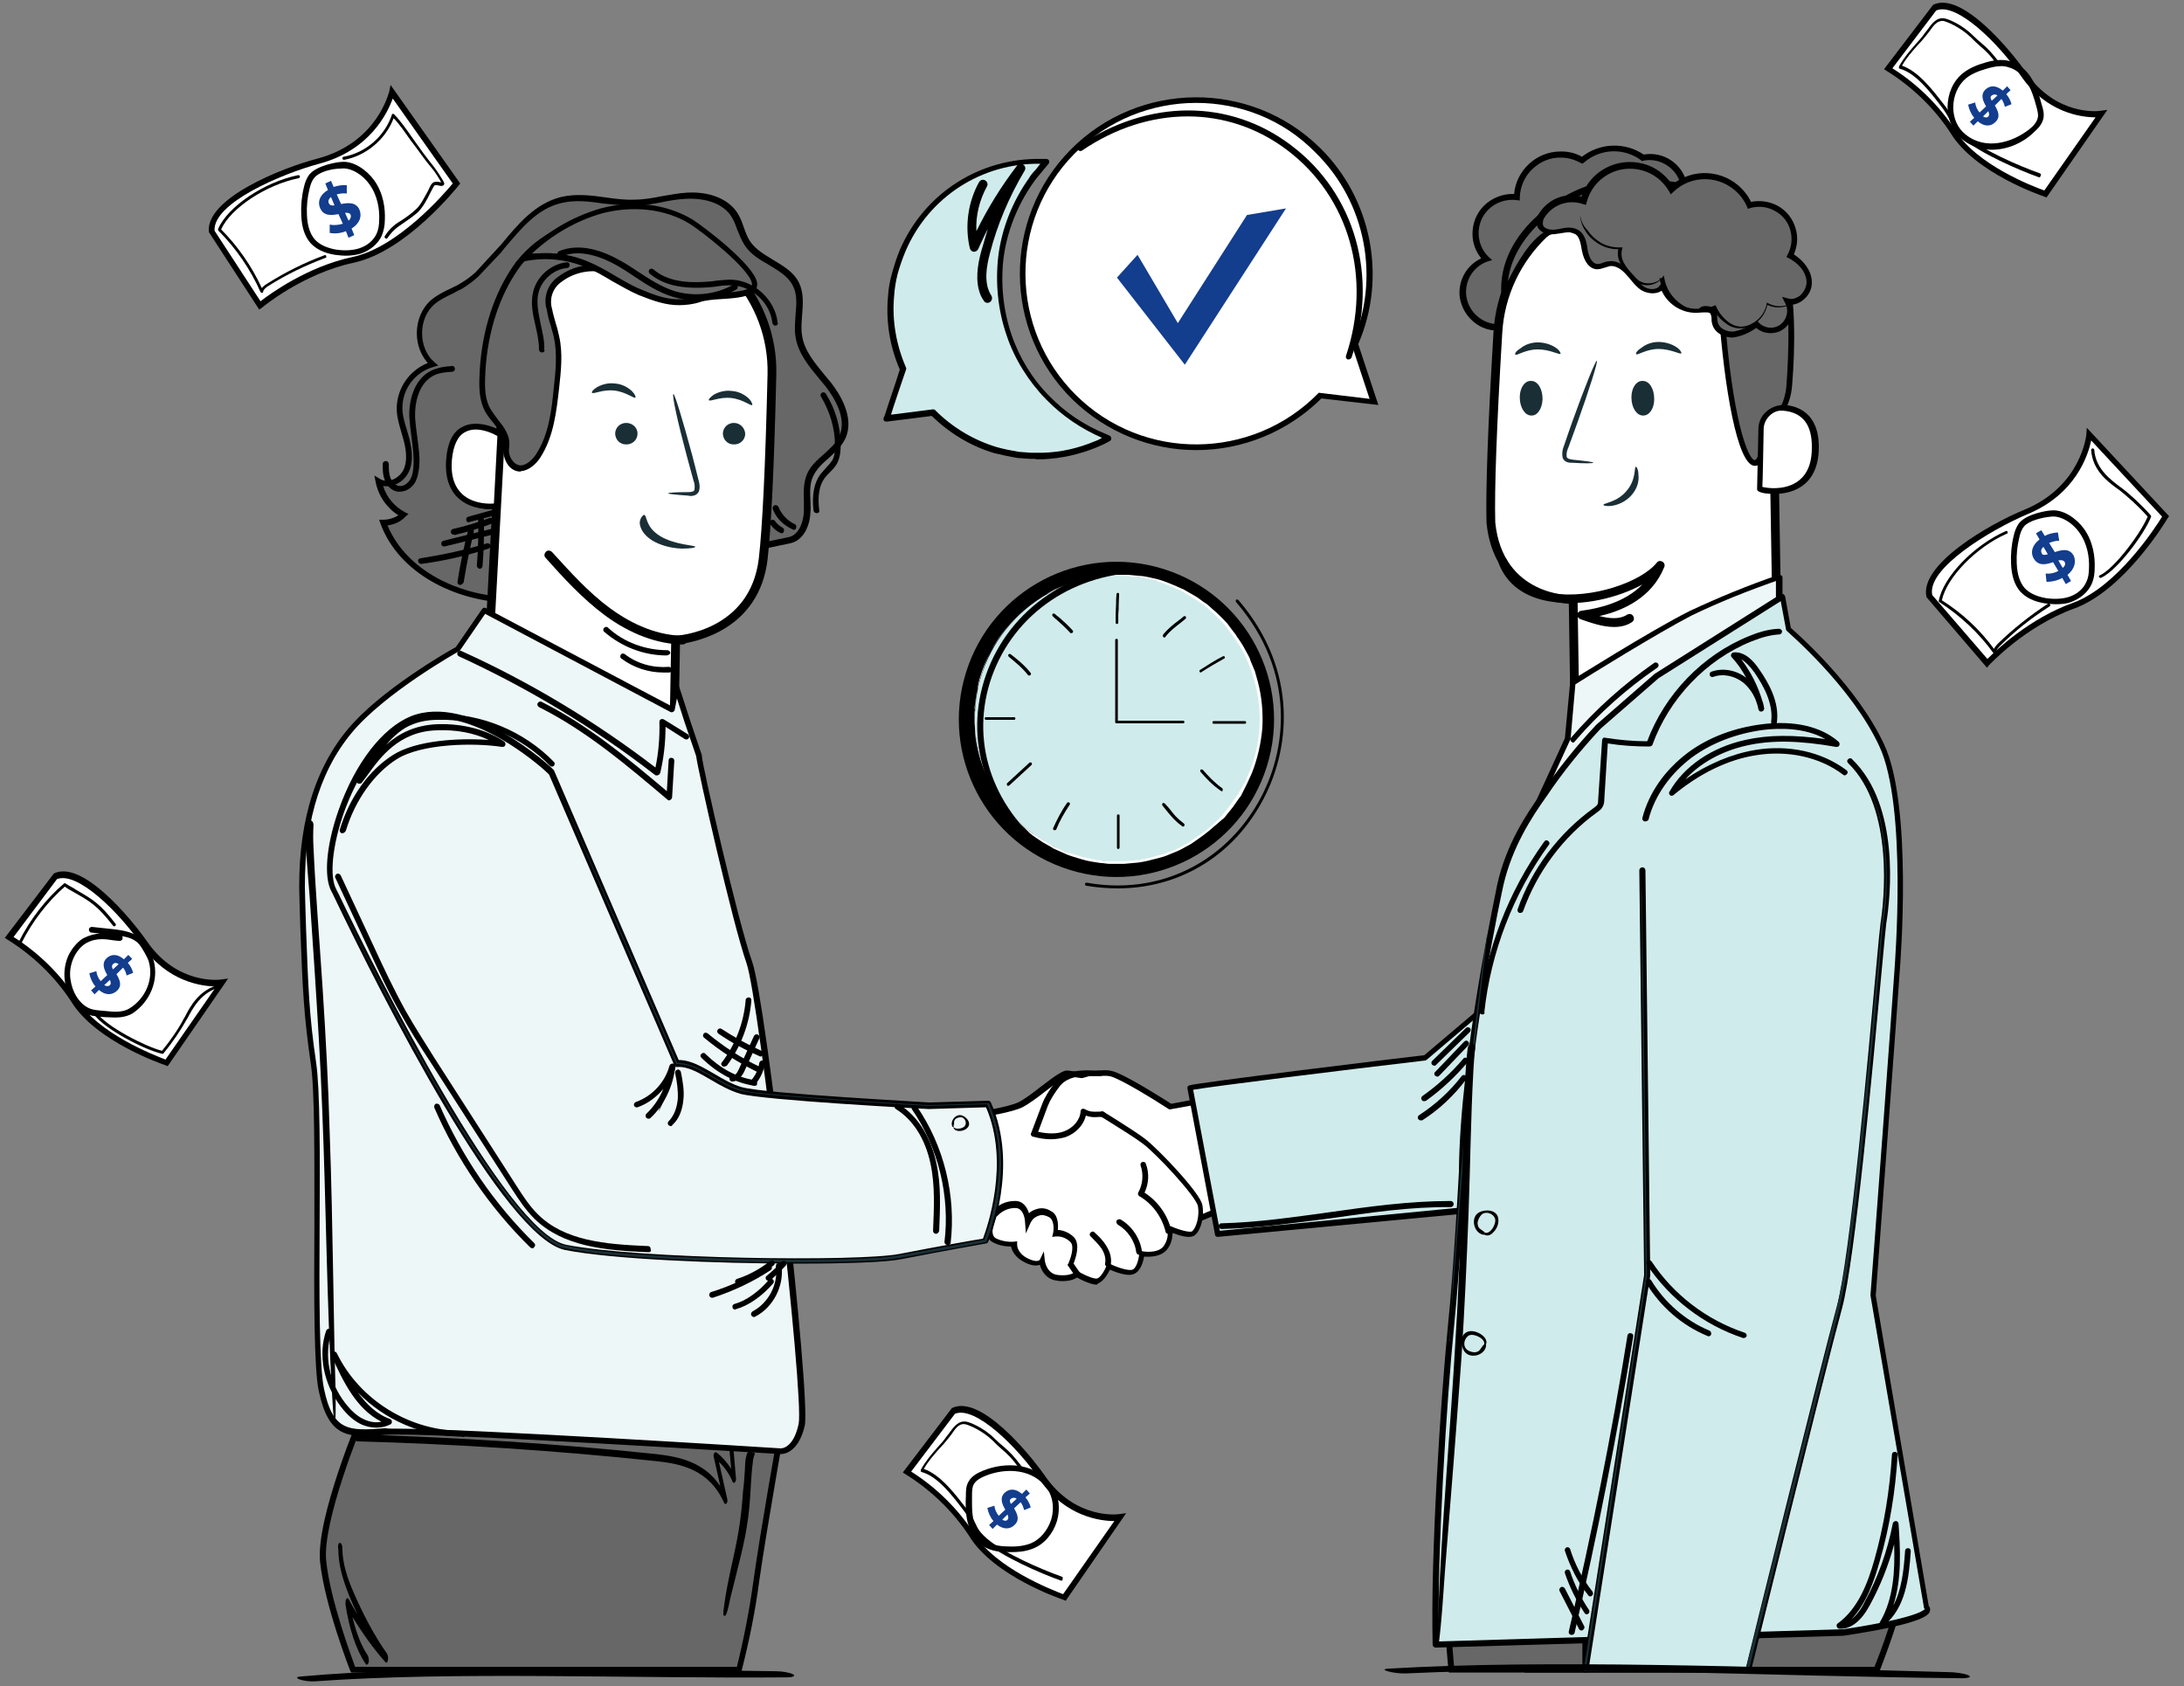 <svg xmlns="http://www.w3.org/2000/svg" xmlns:xlink="http://www.w3.org/1999/xlink" id="Layer_1" x="0px" y="0px" viewBox="0 0 498.8 385.1" style="enable-background:new 0 0 498.8 385.1;" xml:space="preserve"><rect x="0" y="0" width="498.8" height="385.1" fill="#808080" stroke="none"/><style type="text/css">	.st0{fill:#FFFFFF;}	.st1{fill:#676767;}	.st2{fill:#1A2E35;}	.st3{fill:#EEF7F7;}	.st4{fill:#D0EBEB;}	.st5{fill:#133D8D;}</style><g>	<g id="Layer_2_3_">		<g>			<g id="Layer_1-2_7_">				<g>					<path class="st0" d="M247.4,246.3c0,0,3.3-1.7,6.2-1.1c2.9,0.6,13.6,7.6,13.6,7.6l8.6-1.6l5.1,24.2l-33.5,13.9L247.4,246.3z"></path>					<path d="M246.8,290.3v-44.4l0.4-0.2c0.1-0.1,3.6-1.8,6.7-1.1c2.8,0.6,12,6.5,13.6,7.5l8.9-1.7l5.3,25.4L246.8,290.3z       M248.1,246.7v41.6l32-13.3l-4.8-23.1l-8.2,1.5l-0.2-0.1c-2.9-1.9-11.1-7-13.4-7.5C251.4,245.4,249,246.3,248.1,246.7z"></path>				</g>				<g>					<path class="st0" d="M222.7,254.7c0,0,7.7-1,10.4-2.4s9.4-7.3,10.8-7.1s6.4,1.1,6.4,1.1l-2,6.1c0,0,10,6.1,13,8.3      s12.4,12.3,12.8,14.7c0.4,2.5-0.3,5.3-1.5,6.3c-1.2,1-5.4-1-5.4-1c0.3,1.5,0,3.1-1,4.4c-1.6,2.1-5.3,1.4-5.3,1.4      s-0.3,3.5-2,4.2s-5.5-1.3-5.5-1.3s-1.2,3-2.6,3.3s-5.4-2-5.4-2s-17.1-12.3-20.9-14.1c-3.8-1.8-5-1.9-5-1.9L222.7,254.7z"></path>					<path d="M250.4,293.4c-1.7,0-4.8-1.8-5.4-2.2c-0.2-0.2-17.1-12.3-20.9-14.1c-3.6-1.7-4.8-1.9-4.8-1.9c-0.2,0-0.3-0.1-0.5-0.3      c-0.1-0.1-0.2-0.3-0.1-0.5l3.2-19.9c0-0.3,0.3-0.5,0.6-0.5c0.1,0,7.6-1,10.2-2.3c1.2-0.6,3.1-2,5-3.5c3.5-2.7,5.2-3.8,6.1-3.7      c1.4,0.1,6.3,1,6.5,1.1c0.2,0,0.3,0.2,0.4,0.3c0.1,0.2,0.1,0.4,0.1,0.5l-1.9,5.6c2,1.2,10,6.1,12.6,8.1      c2.8,2.1,12.6,12.3,13.1,15.1c0.5,2.6-0.3,5.8-1.7,6.9c-1.1,0.9-3.5,0.1-5.1-0.5c0,1.3-0.4,2.7-1.2,3.7c-1.4,1.8-4,1.8-5.3,1.7      c-0.2,1.2-0.8,3.4-2.4,4c-1.5,0.6-4.2-0.5-5.4-1c-0.5,1-1.5,2.7-2.7,3.1C250.7,293.3,250.6,293.4,250.4,293.4z M220.2,274.1      c0.7,0.2,2.1,0.7,4.6,1.8c3.9,1.8,20.3,13.7,21,14.2c1.7,1.1,4.1,2.1,4.8,1.9c0.7-0.2,1.7-1.8,2.1-2.9c0.1-0.2,0.2-0.3,0.4-0.4      c0.2-0.1,0.4-0.1,0.5,0c1.4,0.7,4,1.6,5,1.3c1.1-0.4,1.5-2.8,1.6-3.6c0-0.2,0.1-0.4,0.3-0.5c0.1-0.1,0.3-0.2,0.5-0.1      c0,0,3.3,0.6,4.7-1.1c0.8-1.1,1.2-2.5,0.9-3.8c-0.1-0.2,0-0.5,0.2-0.7c0.2-0.2,0.5-0.2,0.7-0.1c1.8,0.8,4.3,1.5,4.8,1.1      c0.9-0.8,1.7-3.4,1.3-5.7c-0.4-2.2-9.5-12-12.6-14.3c-2.9-2.2-12.9-8.2-13-8.3c-0.3-0.2-0.4-0.5-0.3-0.8l1.8-5.4      c-1.4-0.3-4.6-0.8-5.6-0.9c-0.6,0-3.4,2.1-5.2,3.5c-1.9,1.5-4,3-5.2,3.6c-2.5,1.2-8.4,2.1-10.2,2.4L220.2,274.1z"></path>				</g>				<path class="st0" d="M237.4,258.2c0,0,2.7-8.5,3.6-9.6s9.9-3.4,9.9-3.4l2.8,7.2l-2,2.1l-4.3-0.3     C247.4,254.1,244.7,261.2,237.4,258.2z"></path>				<g>					<path class="st0" d="M221,275.1c0,0-1.2,0.9,0,3.2s4.5,0.6,5.6,0c0,0-1.6,3.7,0.4,4.9c1.4,0.7,2.9,1,4.5,0.8      c0,0-0.1,2.3,2.8,3.7c2.9,1.5,3.6,0,3.6,0s0.3,3.7,3.6,4.1c3.3,0.3,4.5-0.8,4.5-0.8l-1.5-2.2c0,0,1.9-3.9,0.4-5.6      c-1-1-2.5-1.6-3.9-1.5c0,0,0.7-3.5-1.3-4.4c-1.6-1-3.8-0.5-4.8,1.1c-0.1,0.1-0.2,0.3-0.2,0.4c0,0-0.2-3.8-3-3.7      c-1.6,0-3.1,0.7-4.3,1.8L221,275.1z"></path>					<path d="M242.7,292.6c-0.4,0-0.8,0-1.2-0.1c-2.4-0.2-3.6-2.1-4-3.6c0,0-0.1,0-0.1,0c-0.9,0.3-2,0.1-3.4-0.6      c-2.2-1.1-2.9-2.7-3.1-3.6c-1.5,0-2.9-0.3-4.2-1c-1.6-0.9-1.5-2.9-1.2-4.3c-1,0.4-2.2,0.7-3.4,0.4c-0.8-0.2-1.3-0.7-1.7-1.4      c-1.5-2.7,0.1-4,0.2-4l0.3-0.2l6.4,1.8c1.2-1.1,2.8-1.7,4.4-1.7c1.9-0.1,2.9,1.4,3.3,2.8c0.5-0.5,1.2-0.8,1.9-1      c1.1-0.3,2.2-0.1,3.1,0.5c1.7,0.8,1.7,3.1,1.6,4.3c1.4,0.1,2.7,0.7,3.7,1.7c1.5,1.7,0.3,4.9-0.1,6l1.6,2.3l-0.4,0.4      C246.3,291.6,245.3,292.6,242.7,292.6z M238.4,285.8l0.2,1.9c0,0.1,0.3,3.2,3,3.5c1.8,0.2,2.9-0.1,3.5-0.4l-1.3-1.9l0.2-0.3      c0.4-0.9,1.5-3.8,0.5-4.9c-0.9-0.9-2.1-1.4-3.4-1.3l-0.8,0.1l0.2-0.8c0.2-0.8,0.3-3.1-0.9-3.7c-0.7-0.4-1.5-0.6-2.2-0.4      c-0.7,0.2-1.4,0.6-1.8,1.3c-0.1,0.1-0.1,0.2-0.2,0.3l-1.1,2.5l-0.2-2.7c0-0.1-0.2-3.2-2.3-3.1c-1.4,0-2.8,0.6-3.8,1.6l-0.3,0.3      l-0.1,0l-0.4,0.9c0,0-1.3,3.2,0.2,4.1c1.2,0.6,2.7,0.9,4.1,0.8l0.8-0.1l0,0.8c0,0.1,0,1.9,2.4,3.1c1.8,0.9,2.6,0.6,2.8,0.3      L238.4,285.8z M221.2,275.8c-0.2,0.3-0.3,1,0.3,2.1c0.2,0.4,0.5,0.6,0.9,0.7c1.1,0.3,2.9-0.5,3.8-1l0.5-0.3L221.2,275.8z"></path>				</g>				<g>					<path class="st1" d="M83.2,322.5c0,0-10.4,24.3-9.3,34.1c1,9.8,6.9,24.8,6.9,24.8h88.2c1.7-6.7,3-13.5,3.9-20.4      c1.7-12.2,6.4-38.5,6.4-38.5L83.2,322.5z"></path>					<path d="M169.4,382H80.2l-0.2-0.4c-0.1-0.2-5.9-15.1-6.9-24.9c-1-9.9,9-33.5,9.4-34.5l0.2-0.4l97.2,0l-0.1,0.8      c0,0.3-4.7,26.5-6.4,38.5c-0.9,6.9-2.3,13.7-4,20.4L169.4,382z M81.1,380.7h87.2c1.6-6.5,2.9-13.2,3.8-19.8      c1.5-10.9,5.5-33.3,6.3-37.8l-94.8,0c-1.3,3.2-10,24.5-9.1,33.4C75.4,365.3,80.2,378.2,81.1,380.7z"></path>				</g>				<g>					<path class="st1" d="M189.2,87.8c-2.7-3.4-6.1-6.7-6.8-11c-0.6-3.9,1.1-8.3-0.7-11.9c-2.2-4.4-8.5-5.3-11.2-9.4      c-1.3-2-1.6-4.5-3-6.5c-2.2-3.4-6.8-4.5-10.9-4.3s-8,1.5-12.1,1.6c-5.6,0.1-11.2-2-16.7-0.6c-6,1.5-9.9,6.5-13.9,11.4l-5.2,5.6      c-1.1,1-2.2,1.8-3.5,2.5c-2.2,1.3-4.6,2.1-6.5,3.7c-4,3.5-4.1,10.7,0,14.2c-4.5,1.3-7.6,5.3-7.6,10c0,2.5,1,4.8,1.6,7.2      c0.6,2.4,1,5-0.1,7.3c-1.1,2.2-4.1,3.6-6.2,2.3c0.6,3.3,2.7,6.1,5.7,7.7c-1.2,1.1-2.9,1.8-4.6,1.8c4,10.9,16,17,27.5,17.6      s22.8-3.2,33.7-7l31.4-6.6c2.8-0.5,4-3.8,4.1-6.5c0.1-2.8-0.5-5.7,0.7-8.3c1.5-3.5,5.8-5.2,7.4-8.7      C194.2,95.9,191.9,91.3,189.2,87.8z"></path>					<path d="M117.5,137.7c-0.8,0-1.6,0-2.5-0.1c-10.9-0.6-23.8-6.4-28.1-18l-0.3-0.9l1,0c1.2,0,2.4-0.4,3.4-1      c-2.7-1.7-4.6-4.5-5.2-7.6l-0.3-1.5l1.3,0.8c0.8,0.5,1.8,0.4,2.4,0.3c1.2-0.3,2.3-1.2,2.9-2.3c1-2,0.7-4.5,0.1-6.8      c-0.2-0.7-0.4-1.4-0.6-2.1c-0.5-1.7-1-3.5-1-5.3c0.1-4.6,2.9-8.6,7.1-10.3c-1.6-1.8-2.5-4.2-2.5-6.8c0-3,1.2-5.8,3.3-7.6      c1.3-1.1,2.9-1.9,4.4-2.6c0.8-0.4,1.5-0.7,2.3-1.2c1.2-0.7,2.3-1.5,3.4-2.5l5.9-6.4c3.8-4.6,7.7-9.3,13.6-10.8      c3.4-0.8,6.9-0.4,10.3,0.1c2.1,0.3,4.4,0.6,6.5,0.5c2.1,0,4.3-0.4,6.3-0.8c1.9-0.3,3.8-0.7,5.7-0.8c5.1-0.3,9.4,1.4,11.5,4.6      c0.7,1.1,1.1,2.2,1.5,3.4c0.4,1.1,0.8,2.2,1.4,3.1c1.2,1.8,3.2,3,5.2,4.2c2.3,1.4,4.8,2.8,6,5.3c1.1,2.3,0.9,4.9,0.7,7.3      c-0.1,1.6-0.3,3.2,0,4.8c0.5,3.4,2.9,6.2,5.1,8.9c0.5,0.6,1,1.2,1.5,1.8l0,0c2.1,2.7,5.4,8,3.3,12.7c-0.9,1.9-2.4,3.2-3.8,4.5      c-1.5,1.3-2.8,2.5-3.6,4.2c-0.8,1.7-0.7,3.6-0.6,5.7c0,0.8,0.1,1.6,0,2.4c-0.1,3.2-1.6,6.6-4.7,7.2l-31.4,6.6      C139.4,134,128.5,137.7,117.5,137.7z M88.5,120c4.4,10.5,16.4,15.8,26.6,16.3c11.6,0.6,23.2-3.4,33.4-7l31.5-6.6      c2.4-0.4,3.5-3.4,3.6-5.9c0-0.8,0-1.5,0-2.3c-0.1-2.1-0.1-4.3,0.7-6.2c0.8-1.9,2.4-3.3,3.9-4.6c1.4-1.3,2.8-2.5,3.5-4.1      c1.8-4.1-1.2-8.8-3.1-11.3c-0.5-0.6-1-1.2-1.5-1.8c-2.4-2.9-4.8-5.8-5.4-9.5c-0.3-1.7-0.1-3.4,0-5.1c0.2-2.4,0.4-4.7-0.6-6.6      c-1.1-2.2-3.2-3.4-5.5-4.8c-2.1-1.2-4.3-2.5-5.6-4.6c-0.7-1.1-1.1-2.2-1.6-3.4c-0.4-1.1-0.8-2.2-1.4-3.1      c-1.8-2.8-5.6-4.2-10.3-4c-1.9,0.1-3.8,0.4-5.6,0.8c-2.1,0.4-4.3,0.8-6.5,0.8c-2.2,0-4.5-0.3-6.7-0.5c-3.4-0.5-6.6-0.9-9.8-0.1      c-5.4,1.3-9,5.7-12.9,10.3l-0.7,0.9l-5.3,5.6c-1.1,1-2.3,1.9-3.6,2.7c-0.8,0.4-1.6,0.8-2.3,1.2c-1.5,0.7-2.9,1.4-4.1,2.4      c-1.8,1.6-2.8,4-2.8,6.6c0,2.6,1,5.1,2.8,6.6l0.9,0.8L99,83.8c-4.2,1.2-7.1,5-7.1,9.4c0,1.6,0.5,3.3,1,4.9      c0.2,0.7,0.4,1.4,0.6,2.1c0.6,2.6,1,5.3-0.2,7.7c-0.7,1.4-2.1,2.6-3.7,3c-0.7,0.2-1.4,0.2-2.1,0.1c0.8,2.6,2.6,4.7,5,6l0.8,0.4      l-0.7,0.6C91.5,119.2,90,119.8,88.5,120z"></path>				</g>				<g>					<path class="st0" d="M115.1,84.5c0.3-18.5,11.4-33.7,29.9-32.8l1.7,0.2c17.1,1.8,30,16.5,29.6,33.7c-0.4,16-1,33.7-2,42.2      c-2.1,17.6-20,18.5-20,18.5l-0.5,29.1l-42-29.1L115.1,84.5z"></path>					<path d="M153.8,176.4c-0.2,0-0.4-0.1-0.6-0.2l-42-29.1c-0.3-0.2-0.4-0.5-0.4-0.9l3.3-61.8c0.2-10.8,4.1-20.5,10.6-26.6      c5.4-5.1,12.4-7.5,20.3-7.2l1.8,0.2c17.5,1.8,30.9,17.1,30.5,34.7c-0.5,21.5-1.2,35.4-2,42.3c-1.9,15.9-16.2,18.8-20,19.3      l-0.5,28.2c0,0.4-0.2,0.7-0.5,0.9C154.1,176.4,154,176.4,153.8,176.4z M112.8,145.8l40,27.7l0.5-27.3c0-0.5,0.4-0.9,0.9-1      c0.7,0,17.1-1.1,19.1-17.6c0.8-6.9,1.5-20.7,2-42.1c0.4-16.6-12.2-31-28.7-32.7l-1.7-0.2c-7.3-0.3-13.8,2-18.8,6.7      c-6.1,5.7-9.8,14.9-10,25.2c0,0,0,0,0,0L112.8,145.8z M115.1,84.5L115.1,84.5L115.1,84.5z"></path>				</g>				<path class="st2" d="M170.2,99.2c-0.1,1.4-1.3,2.4-2.7,2.3c-1.3,0-2.4-1.1-2.4-2.5c0,0,0,0,0-0.1c0.1-1.4,1.3-2.4,2.7-2.3     C169.2,96.7,170.2,97.9,170.2,99.2C170.2,99.2,170.2,99.2,170.2,99.2z"></path>				<path class="st2" d="M171.8,92.5c-0.3,0.3-2.1-1.3-4.8-1.6c-2.7-0.3-4.8,0.9-5.1,0.5c-0.1-0.2,0.3-0.7,1.2-1.3     c1.3-0.7,2.7-1,4.1-0.8c1.4,0.1,2.7,0.7,3.8,1.7C171.7,91.7,171.9,92.4,171.8,92.5z"></path>				<path class="st2" d="M145.6,99.2c-0.1,1.4-1.3,2.4-2.7,2.3c-1.3,0-2.4-1.1-2.4-2.5c0,0,0,0,0-0.1c0.1-1.4,1.3-2.4,2.7-2.3     C144.6,96.7,145.7,97.8,145.6,99.2C145.7,99.2,145.7,99.2,145.6,99.2z"></path>				<path class="st2" d="M145.1,90.8c-0.3,0.3-2.1-1.3-4.8-1.6c-2.7-0.3-4.8,0.9-5.1,0.5c-0.1-0.2,0.2-0.7,1.2-1.3     c1.3-0.7,2.7-1,4.1-0.8c1.4,0.1,2.7,0.7,3.8,1.7C145,90,145.3,90.7,145.1,90.8z"></path>				<path class="st2" d="M152.6,112.7c0-0.2,1.7-0.3,4.5-0.3c0.7,0,1.4-0.1,1.5-0.5c0.1-0.7,0.1-1.4-0.2-2.1l-1.5-5.5     c-2.1-7.8-3.5-14.2-3.1-14.3c0.3-0.1,2.2,6.2,4.3,14c0.5,2,1,3.8,1.4,5.5c0.3,0.9,0.4,1.9,0.1,2.8c-0.3,0.5-0.7,0.8-1.2,0.9     c-0.4,0.1-0.8,0.1-1.2,0C154.3,113,152.6,112.8,152.6,112.7z"></path>				<path class="st2" d="M147.1,117.6c0.7,0,0.2,2.7,3.6,4.8s8.1,2.1,8.1,2.5c0,0.2-1.1,0.4-3.1,0.4c-2.6-0.1-5-0.8-6.8-1.9     c-1.7-1.1-2.7-2.5-2.8-4C146.2,118.2,146.9,117.6,147.1,117.6z"></path>				<g>					<path class="st0" d="M114.4,99.1c-0.3-0.2-10.9-6.2-11.8,5.9s10.8,10.8,10.9,10.4C113.5,115.1,114.4,99.1,114.4,99.1z"></path>					<path d="M111.9,116.3c-0.6,0-1.1,0-1.5-0.1c-2.8-0.3-9.2-2-8.5-11.3c0.3-3.8,1.5-6.3,3.7-7.4c3.5-1.9,8.2,0.5,9.1,1l0.4,0.2      l0,0.4c-0.2,3.7-0.8,16-0.9,16.4C114,116.2,112.9,116.3,111.9,116.3z M108.6,98.1c-0.8,0-1.7,0.2-2.4,0.6      c-1.7,0.9-2.7,3.1-3,6.4c-0.3,3.8,0.7,6.5,2.9,8.2c2.4,1.8,5.6,1.8,6.7,1.7c0.1-1.9,0.5-9.8,0.8-15.4      C112.8,99.1,110.7,98.1,108.6,98.1z"></path>				</g>				<g>					<path class="st1" d="M169.8,65c2-1-3.4-7.7-8.1-10.2c-7.1-3.8-18.1-6.5-24.9-5c-8.2,1.8-15.2,5.4-19.7,12.4      c-4.5,7.1-6.6,15.6-6.9,24c-0.1,2.6,0,5.3,1.2,7.5c1.5,2.8,4.6,4.7,4.3,8.4c-0.2,1.3,0.2,2.7,1,3.8c2.1,2.5,4.9,0.5,6.3-1.7      c3-4.6,3.6-10.2,4.2-15.6c0.4-3.9,0.8-7.8,0-11.6c-0.5-2.1-1.3-4-1.6-6.1c-0.9-2.6,0.1-5.4,2.3-6.9c3.6-2.8,8.5-3.4,12.7-1.6      c6.7,2.9,18.1,7.2,21.3,5.1c4.6-3.1,5.8-5.2,5.8-5.2L169.8,65z"></path>					<path d="M118.8,107.7c-1,0-2-0.5-2.7-1.4c-0.9-1.2-1.3-2.8-1.1-4.3c0.2-2.2-1-3.7-2.3-5.4c-0.7-0.8-1.3-1.6-1.9-2.6      c-1.3-2.4-1.4-5.2-1.3-7.9c0.3-9.3,2.8-17.7,7-24.3c4.2-6.6,10.8-10.7,20.2-12.7c7.3-1.6,18.5,1.5,25.3,5.1      c4.1,2.2,8.9,7.6,8.9,10c0,0.6-0.3,1.1-0.8,1.3l-0.5,0.2l-2.1-2.4c-0.7,0.9-2.3,2.6-5.4,4.6c-3.3,2.2-13.7-1.5-21.9-5      c-4-1.7-8.6-1.1-12,1.5c-2,1.4-2.8,3.9-2.1,6.2c0.2,1.2,0.6,2.3,0.9,3.5c0.3,0.9,0.5,1.8,0.7,2.7c0.9,3.9,0.4,8.1,0,11.8      c-0.6,5.2-1.2,11.1-4.3,15.9c-0.9,1.4-2.6,3-4.4,3.1C118.9,107.7,118.9,107.7,118.8,107.7z M141,50c-1.5,0-2.8,0.1-4.1,0.4      c-9,1.9-15.3,5.9-19.3,12.2c-4.1,6.4-6.5,14.6-6.8,23.6c-0.1,2.5,0,5.1,1.2,7.2c0.5,0.8,1.1,1.6,1.7,2.4      c1.4,1.8,2.9,3.6,2.6,6.3c-0.2,1.2,0.1,2.4,0.9,3.3c0.5,0.6,1.1,0.9,1.8,0.9c1.3-0.1,2.6-1.3,3.4-2.5c3-4.6,3.6-10.3,4.1-15.4      c0.4-3.6,0.8-7.6,0-11.4c-0.2-0.9-0.5-1.7-0.7-2.6c-0.4-1.1-0.7-2.3-0.9-3.6c-0.9-2.7,0.1-5.9,2.6-7.6      c3.8-2.9,8.9-3.5,13.3-1.6c10.8,4.6,18.5,6.6,20.7,5.1c4.4-2.9,5.6-4.9,5.6-4.9l0.5-0.8l2,2.3c-0.8-2.1-4.4-6.2-8-8.1      C155.8,52.5,147.5,50,141,50z"></path>				</g>				<g>					<path class="st1" d="M137.5,48.2c6.8-1.8,14.4-1.2,20.4,2.4c3.2,2,13.7,10.3,14.5,13.9c0.8,3.7-8.8,2.5-12.3,3.7l-0.3,0.1      c-5.3,1.4-8.6,0.5-13.6-1.6c-4.2-1.8-7.9-4.7-12.2-6.5c-4.5-1.9-9.6-2.3-14.4-1.4C124.5,53.9,130.7,50.1,137.5,48.2z"></path>					<path d="M155.1,69.7c-3,0-5.7-0.9-9.2-2.3c-2.1-0.9-4.1-2.1-6.1-3.2c-2-1.2-4-2.4-6.1-3.2c-4.4-1.8-9.3-2.3-14-1.3l-2.1,0.4      l1.5-1.5c5-5.2,11.2-9,18.1-11l0,0c7.4-2,15-1,20.9,2.5c2.7,1.7,14,10.3,14.8,14.4c0.1,0.7,0,1.3-0.4,1.8      c-1.1,1.5-4.3,1.8-7.7,2c-1.9,0.1-3.6,0.3-4.7,0.6l-0.2,0.1C158.3,69.5,156.6,69.7,155.1,69.7z M124.6,57.8      c3.3,0,6.5,0.6,9.6,1.9c2.2,0.9,4.3,2.1,6.3,3.3c1.9,1.1,3.9,2.3,5.9,3.1c5.1,2.2,8.3,2.9,13.2,1.6l0.1-0.1      c1.4-0.5,3.2-0.6,5.2-0.7c2.6-0.2,5.9-0.4,6.7-1.5c0.1-0.1,0.2-0.4,0.1-0.8c-0.7-3.3-10.9-11.4-14.2-13.5      c-5.6-3.4-12.8-4.2-19.9-2.4c-6,1.7-11.5,4.9-16.1,9.2C122.6,57.9,123.6,57.8,124.6,57.8z"></path>				</g>				<g>					<path class="st3" d="M159.6,172.5c0,1.7,8.3,38.2,11.5,47.2c3.2,9,13.3,99.1,12,105.5c-1.3,6.5-4.8,6.2-4.8,6.2      S96.8,326.2,88,327s-12.5,0.5-14.6-9.5s0.1-62-1.8-74.6s-1.9-18.7-2.6-37.4c-0.6-16.2,3.1-29.2,10.8-38.6s24.7-18.9,24.7-18.9      l6.1-8.8l42.8,22.6l1-5.2l2.6,8L159.6,172.5z"></path>					<path d="M178.4,332.1c-0.1,0-0.1,0-0.1,0c-0.8,0-81.5-5.1-90.2-4.4c-8.7,0.8-13,0.7-15.3-10c-1.1-5.2-1.1-21.1-1-38      c0-15,0.1-30.6-0.8-36.6c-1.6-11-1.9-17.2-2.4-30.8l-0.2-6.6c-0.6-16.3,3-29.4,10.9-39c7.4-9,23.1-18,24.8-18.9l6-8.7      c0.2-0.3,0.6-0.4,0.9-0.2l42,22.2l0.8-4.3c0.1-0.3,0.3-0.5,0.6-0.5c0.3,0,0.6,0.2,0.7,0.5l2.6,8l2.6,7.7c0,0.1,0,0.1,0,0.2l0,0      c0,1.7,8.3,38.1,11.5,47c3.2,9,13.4,99,12,105.9C182.4,331.7,179.1,332.1,178.4,332.1z M90.8,326.3c16.6,0,84.4,4.3,87.5,4.5      c0.1,0,2.9,0.1,4.1-5.6c1.3-6.4-9-96.8-11.9-105.2c-3.2-9.1-11.2-44.4-11.5-47.3l-2.6-7.6l-1.8-5.6l-0.5,2.6      c0,0.2-0.2,0.4-0.4,0.5c-0.2,0.1-0.4,0.1-0.6,0l-42.3-22.4l-5.7,8.3c-0.1,0.1-0.1,0.2-0.2,0.2c-0.2,0.1-17,9.5-24.6,18.7      c-7.7,9.3-11.2,22.1-10.6,38.1l0.2,6.6c0.5,13.5,0.7,19.7,2.3,30.6c0.9,6.1,0.9,21.7,0.8,36.8c-0.1,16-0.1,32.6,1,37.7      c2,9.6,5.5,9.7,13.9,9C88.6,326.3,89.5,326.3,90.8,326.3z M160.3,172.5L160.3,172.5L160.3,172.5z"></path>				</g>				<g>					<path class="st3" d="M76.3,203.4c0.5,0.8,36.8,78.3,53,81.5c16.2,3.2,66.5,3.9,76.4,2.1c9.8-1.9,19.4-3.6,19.4-3.6      s7.1-16.9,0.6-31.3l-13.5,0.4c0,0-37.6-2-42.9-3.5c-5.3-1.5-9.9-6.4-14.7-6.2l-28.6-66.6c0,0-18.6-17.3-31.8-11.9      C80.8,169.7,72.4,196.4,76.3,203.4z"></path>					<path d="M182.4,288.6c-18.7,0-42.7-1-53.3-3.1c-14-2.8-41.7-57.5-52.9-80.9c-0.3-0.6-0.4-0.9-0.5-1c-1.8-3.3-1.2-10.5,1.6-18.5      c3.8-10.8,10-18.8,16.5-21.5c13.5-5.4,31.8,11.3,32.5,12.1c0.1,0.1,0.1,0.1,0.2,0.2l28.5,66.2c2.8,0,5.4,1.6,8.2,3.2      c2,1.2,4.1,2.4,6.2,3c5.2,1.5,42.4,3.4,42.8,3.5l13.5-0.4c0.2,0,0.5,0.1,0.6,0.4c6.5,14.5-0.3,31.1-0.6,31.8      c-0.1,0.2-0.3,0.4-0.5,0.4c-0.1,0-9.7,1.7-19.4,3.6C202.3,288.3,193.2,288.6,182.4,288.6z M99.6,164c-1.8,0-3.6,0.3-5.3,1      c-7.3,2.9-12.9,12.6-15.8,20.7c-2.6,7.5-3.3,14.5-1.7,17.4c0,0,0,0,0,0c0,0.1,0.2,0.4,0.5,1c8.7,18.1,38.2,77.4,52,80.2      c16.6,3.3,66.7,3.9,76.1,2.1c8.7-1.7,17.2-3.2,19.1-3.5c0.9-2.4,6.2-17.3,0.7-30l-13.1,0.4c-1.6-0.1-37.8-2-43.1-3.5      c-2.3-0.7-4.5-1.9-6.5-3.1c-2.8-1.6-5.3-3.2-7.9-3c-0.3,0-0.5-0.1-0.6-0.4l-28.6-66.4C124.1,175.5,111.1,164,99.6,164z"></path>				</g>				<path class="st2" d="M126,176.3c0,0,0.2,0.4,0.5,1.2l1.5,3.5l5.8,13.3c5,11.6,12.2,28.2,20.9,48.5l-0.2-0.1     c2.3,0.1,4.4,0.8,6.3,2c2,1.1,3.9,2.3,6,3.3c2.2,0.9,4.5,1.5,6.8,1.6c2.4,0.3,4.8,0.5,7.3,0.7c9.9,0.8,20.3,1.5,31.2,2.1l0,0     l13.5-0.4h0.2l0.1,0.1c2.1,4.9,3,10.2,2.7,15.5c-0.2,5.5-1.4,10.9-3.3,16v0.1h-0.1l-8.6,1.6l-9.4,1.7c-3.1,0.6-6.3,0.9-9.4,1     c-6.2,0.3-12.4,0.3-18.5,0.3c-6.1,0-12-0.2-17.8-0.4s-11.5-0.5-17.1-0.9c-2.8-0.2-5.5-0.5-8.2-0.8c-2.7-0.3-5.3-0.7-8-1.3     c-1.2-0.5-2.4-1.2-3.4-2c-1-0.8-2-1.6-3-2.6c-1.8-1.8-3.5-3.7-5-5.7c-5.6-7.3-10.7-15-15.2-22.9C93,237.1,86.9,225,82.7,216.6     c-2.1-4.2-3.7-7.5-4.7-9.7c-1.1-2.2-1.6-3.4-1.6-3.4s0.2,0.3,0.4,0.8l1.2,2.5l4.8,9.7c4.3,8.4,10.5,20.5,19,35     c4.6,7.9,9.7,15.6,15.3,22.8c1.6,2,3.2,3.8,5,5.6c0.9,0.9,1.9,1.8,2.9,2.5c1,0.8,2.1,1.4,3.3,1.9c2.6,0.6,5.2,1,7.8,1.3     c2.7,0.3,5.4,0.6,8.2,0.8c5.5,0.4,11.2,0.7,17.1,0.9c5.8,0.2,11.8,0.3,17.8,0.4c6,0,12.2,0,18.5-0.3c3.1-0.1,6.3-0.4,9.3-1     l9.4-1.7l8.6-1.6l-0.2,0.1c1.9-5.1,3-10.4,3.3-15.8c0.3-5.2-0.6-10.5-2.7-15.3l0.2,0.1l-13.5,0.4l0,0     c-10.9-0.6-21.3-1.3-31.2-2.1c-2.5-0.2-4.9-0.4-7.3-0.7c-1.2-0.1-2.4-0.3-3.6-0.5c-1.2-0.2-2.3-0.6-3.4-1.1     c-2.1-1-4.1-2.3-6-3.3c-1.8-1.2-3.9-1.8-6.1-1.9h-0.1v-0.1l-20.8-48.6l-5.7-13.4l-1.5-3.5C126.1,176.7,126,176.3,126,176.3z"></path>				<path class="st2" d="M154.5,242.9c-0.4,1.9-1.1,3.8-1.8,5.6c-0.6,1.9-1.4,3.7-2.3,5.4c0.4-1.9,1.1-3.8,1.8-5.6     C152.8,246.5,153.5,244.6,154.5,242.9z"></path>				<g>					<path class="st1" d="M343.2,74.8c-4.4,0.6-8.4-2.4-9-6.8c-0.5-3.8,1.7-7.4,5.3-8.7c-3.3-3.2-3.3-8.5-0.1-11.8      c1.8-1.9,4.5-2.8,7.1-2.4c0.1-5.5,4.7-9.9,10.2-9.7c1.6,0,3.2,0.5,4.7,1.3c3.9-3.3,9.6-3.6,13.8-0.5c4.3-0.9,8.5,1.9,9.4,6.2      c0.5,2.6-0.3,5.3-2.1,7.2"></path>					<path d="M342,75.5c-1.9,0-3.7-0.6-5.2-1.8c-1.8-1.4-3-3.4-3.4-5.7c-0.5-3.8,1.5-7.4,4.9-9c-1.3-1.6-2-3.5-2-5.6      c0-2.4,0.9-4.7,2.6-6.4c1.8-1.8,4.4-2.8,6.9-2.7c0.5-5.4,5.1-9.7,10.6-9.7c0.1,0,0.2,0,0.3,0c1.6,0,3.2,0.4,4.6,1.2      c4.1-3.2,9.8-3.4,14.1-0.5c4.6-0.8,9,2.2,9.9,6.8c0.6,2.8-0.3,5.7-2.3,7.8L382,49c1.7-1.7,2.4-4.2,1.9-6.6      c-0.8-3.9-4.7-6.5-8.6-5.7l-0.3,0.1l-0.2-0.2c-3.9-2.9-9.3-2.7-13,0.5l-0.4,0.3l-0.4-0.2c-1.3-0.7-2.8-1.2-4.4-1.2      c-2.5-0.1-4.8,0.9-6.6,2.6c-1.8,1.7-2.8,4-2.9,6.5l0,0.7l-0.7-0.1c-2.4-0.3-4.8,0.5-6.5,2.2c-3,3-2.9,7.9,0.1,10.8l0.8,0.7      l-1,0.3c-3.3,1.1-5.4,4.5-4.9,8c0.6,4,4.3,6.8,8.3,6.3l0.2,1.3C342.8,75.5,342.4,75.5,342,75.5z"></path>				</g>				<g>					<path class="st0" d="M342,75.9c1.1-17.7,15.5-31.6,33.2-31.9h1.8c19,0.7,29,17.2,27.7,36.2l1.1,67.6l0,0l-46.1,16.5l-0.4-27.4      c0,0-17,0.3-18.8-17.7C340.1,110.5,341,92.3,342,75.9z"></path>					<path d="M359.7,165.3c-0.2,0-0.4-0.1-0.6-0.2c-0.3-0.2-0.4-0.5-0.4-0.8l-0.4-26.4c-3.8-0.3-17.2-2.4-18.8-18.5      c-0.2-7.4,0.3-22,1.6-43.6l0,0c1.1-18.1,16.1-32.5,34.2-32.8h1.8c8.1,0.3,15.1,3.5,20.2,9.1c6.1,6.8,9.3,17.1,8.5,28.1      l1.1,67.5c0,0.4-0.3,0.8-0.7,0.9L360,165.3C359.9,165.3,359.8,165.3,359.7,165.3z M359.3,136c0.3,0,0.5,0.1,0.7,0.3      c0.2,0.2,0.3,0.4,0.3,0.7l0.4,26l44.2-15.8l-1.1-66.9c0.7-10.6-2.2-20.4-8-26.8c-4.7-5.2-11.2-8.2-18.8-8.5l-1.7,0      c-17,0.3-31.2,13.9-32.2,31c-1.3,21.5-1.8,36-1.6,43.3C343.2,136.1,358.6,136,359.3,136C359.3,136,359.3,136,359.3,136z"></path>				</g>				<path class="st2" d="M347.1,90.8c0,2.3,1.2,4.1,2.6,4.1c1.4,0.1,2.5-1.5,2.6-3.7c0,0,0-0.1,0-0.1c0-2.3-1.1-4.1-2.6-4.1     c-1.4-0.1-2.6,1.5-2.6,3.7C347.1,90.7,347.1,90.7,347.1,90.8z"></path>				<path class="st2" d="M346.1,81c0.3,0.3,2.3-1.2,5.1-1.2c2.8,0,4.9,1.3,5.2,1c0.1-0.1-0.2-0.8-1.1-1.4c-1.2-0.8-2.7-1.2-4.1-1.2     c-1.5,0-2.9,0.5-4,1.4C346.2,80.2,345.9,80.8,346.1,81z"></path>				<path class="st2" d="M372.6,90.8c0,2.3,1.2,4.1,2.6,4.1c1.4,0.1,2.6-1.5,2.6-3.7c0,0,0-0.1,0-0.1c0-2.3-1.1-4.1-2.6-4.1     c-1.4-0.1-2.6,1.5-2.6,3.7C372.6,90.7,372.6,90.7,372.6,90.8z"></path>				<path class="st2" d="M373.7,80.9c0.3,0.3,2.3-1.2,5.1-1.2c2.8,0,4.9,1.3,5.2,1c0.1-0.1-0.2-0.8-1.1-1.4     c-1.2-0.8-2.7-1.2-4.1-1.2c-1.5,0-2.9,0.5-4,1.4C373.8,80.1,373.5,80.8,373.7,80.9z"></path>				<path class="st2" d="M363.9,105.7c0-0.2-1.7-0.4-4.6-0.7c-0.7-0.1-1.4-0.2-1.5-0.7c-0.1-0.7,0.1-1.5,0.4-2.1     c0.6-1.7,1.3-3.6,2-5.5c2.8-7.8,4.8-14.2,4.5-14.3c-0.3-0.1-2.8,6.1-5.6,13.9c-0.7,1.9-1.3,3.8-1.9,5.5     c-0.4,0.9-0.5,1.9-0.3,2.8c0.2,0.5,0.7,0.9,1.2,1c0.4,0.1,0.8,0.1,1.2,0.1C362.1,105.9,363.9,105.8,363.9,105.7z"></path>				<g>					<path class="st1" d="M343.6,67.5c0,0,4.6-11.5,10-14.3c6.6-3.4,9.6,3.9,15.9,2c6.3-2,12.6-5.1,19.2-0.4      c7.2,5.2,3.9,9.1,4.6,17.1c2.4,32.7,8.6,41.9,10,26.4c0.1-1.7,4.8-3.1,5.4-10.3c0.7-9.3,0.8-20.5-1.4-27.1      c-1.9-5.5-5.1-9.3-10.9-13.4c-9.1-6.5-21.4-6.4-29.7-5.4S342.5,53.2,343.6,67.5z"></path>					<path d="M400.8,106.4C400.8,106.4,400.8,106.4,400.8,106.4c-4.1,0-7-18.5-8.2-34.4c-0.2-2.3,0-4.3,0.1-6.1      c0.3-4.4,0.5-7.1-4.4-10.6c-5.5-4-10.7-2.2-16.2-0.4c-0.8,0.3-1.6,0.5-2.4,0.8c-3.2,1-5.6-0.2-7.9-1.3      c-2.5-1.3-4.7-2.3-7.9-0.7c-5.2,2.6-9.7,13.8-9.7,13.9l-1.1,2.7l-0.2-2.9c-1.1-14.8,15.1-24.9,23.7-25.9      c12.6-1.5,23,0.4,30.2,5.5c6.1,4.3,9.3,8.3,11.1,13.7c2.3,7,2.1,18.7,1.4,27.3c-0.4,5.1-2.8,7.5-4.3,8.9      c-0.6,0.5-1.1,1.1-1.1,1.4C403.5,103.8,402.5,106.4,400.8,106.4z M381.2,51.7c2.6,0,5.2,0.7,7.9,2.6c5.5,4,5.2,7.2,4.9,11.8      c-0.1,1.7-0.3,3.6-0.1,5.9c1.7,23.4,5.3,33.1,6.9,33.1c0,0,0,0,0,0c0.3,0,1.3-1.2,1.8-6.7c0.1-0.8,0.7-1.4,1.5-2.2      c1.4-1.4,3.5-3.5,3.9-8.1c0.5-7,1.1-19.7-1.3-26.8c-1.8-5.2-4.7-8.9-10.6-13.1c-6.9-4.9-17-6.7-29.2-5.3      c-7.8,0.9-21.2,9.6-22.5,21.3c1.8-3.7,5.1-9.7,9-11.6c3.8-1.9,6.5-0.6,9.1,0.7c2.2,1.1,4.2,2.1,6.9,1.2      c0.8-0.3,1.6-0.5,2.4-0.8C374.8,52.7,378,51.7,381.2,51.7z"></path>				</g>				<g>					<path class="st0" d="M402.1,98c0-2.7,2.3-4.9,5-4.9c0.1,0,0.2,0,0.3,0c3.4,0.3,7.2,2.1,7.1,9.1c-0.1,12.5-12.6,9.7-12.6,9.4      C401.9,111.3,402,103.2,402.1,98z"></path>					<path d="M405.1,112.8c-1,0-3.8-0.1-3.8-1.1c0-0.4,0.2-9.6,0.3-13.7c0-1.5,0.6-2.9,1.7-3.9c1.1-1,2.5-1.6,4-1.6l0.3,0      c2.9,0.2,7.9,1.8,7.8,9.8c-0.1,9.4-7,10.5-10,10.5C405.1,112.8,405.1,112.8,405.1,112.8z M402.5,111.2c1.1,0.3,4.8,0.8,7.7-1      c2.4-1.5,3.6-4.1,3.6-7.9c0.1-5.3-2.1-8.1-6.5-8.5l-0.2,0c-1.2-0.1-2.2,0.4-3,1.2c-0.8,0.8-1.3,1.9-1.3,3v0      C402.7,103.4,402.6,109.5,402.5,111.2z"></path>				</g>				<g>					<path class="st1" d="M401.4,73.8c-1.5,1.3-3.3,2.1-5.2,2.5c-2,0.2-4.2-0.8-4.6-2.8c-0.2-0.9,0-1.9-0.6-2.5      c-0.6-0.7-2-0.5-3-0.4c-3.7,0.4-7.3-1.9-8.4-5.5c-0.9,1.4-3.1,1.4-4.5,0.5c-1.4-0.9-2.3-2.3-3.5-3.6c-1.1-1.2-2.7-2.3-4.3-2      c-0.9,0.1-1.8,0.7-2.7,0.7c-1.6-0.1-2.5-2-2.8-3.6s-0.6-3.5-1.9-4.3c-1.4-0.8-3-0.3-4.5,0c-1.5,0.3-3.4-0.1-3.9-1.5      c-0.1-0.8,0-1.6,0.5-2.3c2-3.1,5.9-4.5,9.5-3.2c1.6-5.8,7.6-9.3,13.4-7.7c2.8,0.8,5.2,2.6,6.6,5.1c4.4-4.2,11.5-4,15.7,0.4      c0.9,0.9,1.6,2,2.1,3.2c4.3-1.2,8.7,1.3,9.9,5.6c0.6,2,0.3,4.1-0.6,6c2.3,1.2,4.2,3.4,4.3,6s-2.4,5.2-4.9,4.5      c1.2,2.2,0.4,4.9-1.8,6c-2,1.1-4.5,0.5-5.8-1.4"></path>					<path d="M395.7,77.1c-2.1,0-4.3-1.2-4.7-3.3c-0.1-0.3-0.1-0.6-0.1-0.9c0-0.5-0.1-1-0.3-1.3c-0.2-0.3-1-0.3-2.4-0.2      c-3.7,0.4-7.2-1.7-8.7-5c-1.3,0.9-3.2,0.7-4.6-0.1c-1.1-0.7-1.9-1.7-2.7-2.7c-0.3-0.3-0.6-0.7-0.9-1c-0.7-0.8-2.2-2.1-3.7-1.8      c-0.3,0.1-0.7,0.2-1,0.3c-0.6,0.2-1.2,0.4-1.9,0.4c-1.7-0.1-2.9-1.7-3.4-4.2c-0.3-1.7-0.5-3.2-1.6-3.9c-1-0.6-2.1-0.3-3.4-0.1      l-0.7,0.1c-1.9,0.4-4.1-0.2-4.6-2c-0.2-1,0-2,0.6-2.8c2.1-3.2,5.9-4.7,9.6-3.7c1.9-5.8,8.1-9.1,14.1-7.5c2.7,0.7,5,2.4,6.6,4.8      c4.7-3.9,11.7-3.5,16,1c0.8,0.9,1.5,1.8,2,2.9c2.1-0.4,4.2-0.1,6.1,0.9c2,1.1,3.5,3,4.1,5.2c0.6,2,0.4,4-0.4,5.9      c2,1.3,4,3.5,4.1,6.2c0.1,1.6-0.7,3.3-2.1,4.3c-0.7,0.6-1.6,0.9-2.4,1c0.6,2.3-0.4,4.7-2.5,5.9c-1.9,1-4.2,0.7-5.7-0.6      c-1.4,1-3.1,1.8-4.8,2.1C396.1,77,395.9,77.1,395.7,77.1z M389.5,69.9c0.9,0,1.6,0.2,2.1,0.7c0.5,0.6,0.6,1.4,0.6,2.1      c0,0.3,0,0.5,0.1,0.8c0.3,1.6,2.2,2.4,3.8,2.2c1.5-0.3,2.9-0.9,4.1-1.8c0,0,0,0,0,0l0.7-0.4c0,0,0.1-0.1,0.1-0.1l0,0l0.3-0.2      c1.1,1.6,3.2,2.1,4.9,1.2c0.9-0.5,1.5-1.3,1.8-2.3c0.3-1,0.2-2-0.3-2.9l-0.7-1.4l1.5,0.4c1.1,0.3,2-0.3,2.5-0.6      c1-0.8,1.6-2.1,1.6-3.2c-0.1-2.5-2.1-4.4-4-5.4l-0.6-0.3l0.3-0.6c0.9-1.7,1.1-3.6,0.6-5.5c-0.5-1.9-1.8-3.5-3.5-4.4      c-1.7-1-3.7-1.2-5.6-0.7l-0.6,0.2l-0.2-0.5c-0.5-1.1-1.2-2.2-2-3c-4-4.2-10.6-4.4-14.8-0.4l-0.6,0.6l-0.4-0.7      c-1.4-2.4-3.6-4.1-6.2-4.8c-5.5-1.5-11.1,1.7-12.6,7.2l-0.2,0.7l-0.7-0.2c-3.3-1.1-6.8,0.1-8.7,3c-0.4,0.5-0.5,1.2-0.4,1.8      c0.3,1,2,1.2,3.1,1l0.6-0.1c1.3-0.3,2.9-0.6,4.3,0.2c1.6,0.9,2,2.9,2.2,4.6c0.3,1.6,1,3.1,2.2,3.2c0.4,0,0.9-0.1,1.3-0.3      c0.4-0.1,0.8-0.3,1.2-0.3c1.6-0.3,3.4,0.5,4.9,2.3c0.3,0.3,0.6,0.7,0.9,1.1c0.8,0.9,1.5,1.8,2.4,2.4c1.1,0.7,2.9,0.8,3.6-0.3      l0.8-1.2l0.4,1.4c1,3.3,4.2,5.4,7.7,5.1C388.5,70,389,69.9,389.5,69.9z"></path>				</g>				<path d="M360.9,49.3c0,0.1,0,0.2,0,0.2c0,0.1,0,0.4,0.1,0.7c0.2,0.8,0.5,1.7,1,2.4c0.7,1.2,1.7,2.2,2.8,2.9     c1.5,1,3.3,1.5,5.1,1.4l-0.2-0.3c-0.4,1.1-0.2,2.4,0.3,3.4c0.6,1.1,1.3,2.1,2.2,3c0.4,0.5,0.9,1,1.4,1.4c0.6,0.4,1.3,0.6,2,0.7     c1.5,0.2,3-0.4,3.9-1.5l-0.5-0.1c0.4,2.6,1.9,4.9,4.1,6.4c1.2,0.9,2.6,1.3,4.1,1.3c1.4-0.1,2.7-0.4,4-1L391,70     c0.7,1.5,1.7,2.8,3.1,3.8c1.2,1,2.8,1.4,4.4,1.1c2.7-0.6,4.7-2.8,5.2-5.5l-0.3,0.1c1.3,0.7,2.8,0.9,4.3,0.5     c1.1-0.2,2.1-0.7,3-1.4c0.5-0.4,1-1,1.4-1.5c0.1-0.2,0.2-0.4,0.3-0.7c-0.5,0.8-1.1,1.5-1.8,2.1c-0.9,0.6-1.8,1.1-2.9,1.3     c-1.4,0.3-2.8,0.1-4-0.6l-0.2-0.1l0,0.3c-0.5,2.5-2.4,4.5-4.9,5.1c-1.4,0.3-2.8-0.1-3.9-1c-1.2-0.9-2.2-2.2-2.8-3.6l-0.1-0.2     l-0.2,0.1c-1.2,0.5-2.5,0.8-3.8,0.9c-1.4,0-2.7-0.4-3.8-1.2c-2.1-1.4-3.5-3.6-3.9-6l-0.1-0.6l-0.4,0.5c-0.9,1-2.2,1.4-3.5,1.3     c-0.6,0-1.2-0.3-1.8-0.6c-0.5-0.4-0.9-0.8-1.3-1.3c-0.9-0.9-1.6-1.8-2.2-2.9c-0.5-1-0.6-2.1-0.3-3.1l0.1-0.3h-0.3     c-1.7,0.1-3.5-0.3-4.9-1.2c-1.1-0.7-2.1-1.6-2.8-2.7C361.5,51.5,361.1,50.4,360.9,49.3z"></path>				<path class="st2" d="M373.6,106.6c-0.4,0.1,0.1,3-2.1,5.5c-2.1,2.6-5.3,2.8-5.3,3.2c0,0.2,0.8,0.4,2.1,0.2     c1.7-0.3,3.3-1.2,4.4-2.5c1.1-1.3,1.7-2.9,1.5-4.6C374.2,107.3,373.8,106.6,373.6,106.6z"></path>				<g>					<path class="st4" d="M271.8,248.4c1.6-0.6,53.8-6.9,53.8-6.9l21.1-17.9l-2,51.9l-66.6,6.4L271.8,248.4z"></path>					<path d="M278.1,282.5c-0.3,0-0.6-0.2-0.6-0.5l-6.3-33.4c-0.1-0.3,0.1-0.6,0.4-0.7c1.6-0.6,47.5-6.2,53.7-6.9l21-17.8      c0.2-0.2,0.5-0.2,0.7-0.1c0.2,0.1,0.4,0.4,0.4,0.6l-2,51.9c0,0.3-0.3,0.6-0.6,0.6L278.1,282.5      C278.1,282.5,278.1,282.5,278.1,282.5z M272.5,248.9l6.1,32.2l65.4-6.3l1.9-49.8l-20,17c-0.1,0.1-0.2,0.1-0.3,0.2      C306,244.5,277,248.1,272.5,248.9z"></path>				</g>				<g>					<path class="st1" d="M426.2,325.5h-88.1c0,0,4.7,24.9,6.4,36.3c1,6.6,2.4,13.2,4.3,19.6h79.9c0,0,5.9-14.4,7-23.7      C436.7,348.4,426.2,325.5,426.2,325.5z"></path>					<path d="M429,382h-80.8l-0.1-0.5c-1.9-6.4-3.3-13.1-4.3-19.7c-1.7-11.3-6.3-36.1-6.4-36.3l-0.1-0.8h89.4l0.2,0.4      c0.4,0.9,10.5,23.2,9.4,32.6c-1.1,9.2-6.8,23.3-7,23.9L429,382z M349.2,380.7h78.9c1-2.4,5.8-14.9,6.8-23.1      c1-8.3-7.8-28.4-9.2-31.5h-86.9c0.8,4.3,4.7,25.4,6.3,35.6C346.1,368.1,347.5,374.5,349.2,380.7z"></path>				</g>				<g>					<path class="st1" d="M331.5,328.5c0,0-2.5,28.3,0,52.9h30.5v-22.6L331.5,328.5z"></path>					<path d="M362.7,382h-31.8l-0.1-0.6c-2.4-24.4,0-52.8,0-53l0.1-1.4l31.7,31.5V382z M332.1,380.7h29.3V359l-29.3-29.1      C331.6,335.9,330.1,359.7,332.1,380.7z"></path>				</g>				<g>					<path class="st3" d="M348.5,189.5l9.5-20.8l1.2-12.8c0,0,18.2-11.4,26.9-15.8c6.6-3.1,13.4-5.9,20.3-8.2V144L348.5,189.5z"></path>					<path d="M348.5,190.2c-0.1,0-0.3,0-0.4-0.1c-0.2-0.2-0.3-0.5-0.2-0.8l9.5-20.7l1.2-12.7c0-0.2,0.1-0.4,0.3-0.5      c0.2-0.1,18.3-11.5,26.9-15.8c6.6-3.1,13.4-5.9,20.4-8.3c0.2-0.1,0.4,0,0.6,0.1c0.2,0.1,0.3,0.3,0.3,0.5V144      c0,0.2-0.1,0.4-0.3,0.5l-57.8,45.5C348.8,190.2,348.6,190.2,348.5,190.2z M359.8,156.3l-1.1,12.5c0,0.1,0,0.1-0.1,0.2      l-8.4,18.3l55.4-43.7v-10.9c-6.6,2.3-13.1,4.9-19.3,7.9C378.4,144.7,362.1,154.8,359.8,156.3z"></path>				</g>				<g>					<path class="st4" d="M427.9,295.8c0,0,5.2-69.3,5.5-74.5c0,0,3-37-3.5-51.1c-6.6-14.1-21.3-26.5-21.3-26.5l-1.4-7.4l-28.7,18.1      l-13.3,11.6c-4.6,4.9-8.8,10.1-12.5,15.6c-3.8,5.2-8,11.9-9.9,20.4c-0.7,3.1-8.6,40-8.8,65.7c0,0-1.2,22.4-2.5,35.1      c-1.5,15.7-4,51.6-3.5,72.8l93.2-2.8c23-3.5,19-5.8,19-5.8L427.9,295.8z"></path>					<path d="M327.9,376.3c-0.2,0-0.3-0.1-0.5-0.2c-0.1-0.1-0.2-0.3-0.2-0.5c-0.5-20.4,1.8-55.6,3.5-72.9      c1.3-12.5,2.5-34.9,2.5-35.1c0.2-26.7,8.8-65.4,8.8-65.8c2-8.8,6.4-15.6,10-20.6c3.8-5.5,8-10.8,12.6-15.7l13.3-11.6l28.8-18.2      c0.2-0.1,0.4-0.1,0.6,0c0.2,0.1,0.3,0.3,0.4,0.5l1.3,7.2c1.7,1.5,15.1,13.3,21.3,26.6c6.6,14.1,3.7,50,3.6,51.5      c-0.3,5-5.3,71.7-5.5,74.4l12.1,70.9c0.2,0.2,0.4,0.6,0.3,1c-0.1,0.8-0.5,2.9-19.8,5.8L327.9,376.3      C327.9,376.3,327.9,376.3,327.9,376.3z M406.7,137.3l-27.9,17.6l-13.2,11.5c-4.5,4.8-8.7,10-12.4,15.5      c-3.5,4.9-7.8,11.6-9.8,20.1c-0.1,0.4-8.6,39-8.8,65.6c0,0.3-1.2,22.6-2.5,35.2c-1.7,17.1-3.9,51.7-3.5,72.1l92.5-2.8      c15.8-2.4,18.2-4.2,18.5-4.6c-0.1-0.1-0.2-0.2-0.2-0.4l-12.2-71.2c0-0.1,0-0.1,0-0.2c0.1-0.7,5.2-69.4,5.5-74.5      c0-0.4,3-37-3.5-50.8c-6.4-13.8-21-26.1-21.1-26.3c-0.1-0.1-0.2-0.2-0.2-0.4L406.7,137.3z"></path>				</g>				<g>					<path class="st4" d="M375,198.8l1.1,92.5l-14.1,90.1h37.1c0,0,16.9-68.4,20.8-82.8c3.8-14,9.5-84.2,10-87.7      c0.2-1.4,4.2-25.6-7.6-37.1"></path>					<path d="M399.2,382h-37.1c-0.2,0-0.4-0.1-0.5-0.2c-0.1-0.1-0.2-0.3-0.2-0.5l14.1-90.1l-1.1-92.4c0-0.4,0.3-0.7,0.7-0.7      c0.3-0.1,0.7,0.3,0.7,0.7l1.1,92.5l-14,89.4h35.9c1.5-6.3,17-68.7,20.7-82.3c3-10.9,7.2-57.5,9-77.4c0.5-5.7,0.9-9.5,1-10.2      c0.7-4.4,3.3-26.1-7.4-36.5c-0.3-0.3-0.3-0.7,0-0.9c0.3-0.3,0.7-0.3,0.9,0c11,10.6,8.8,31.4,7.8,37.5c-0.1,0.8-0.5,4.8-1,10.3      c-2,21.6-6.1,66.6-9.1,77.6c-3.9,14.2-20.6,82.1-20.8,82.8C399.8,381.8,399.5,382,399.2,382z"></path>				</g>				<path class="st2" d="M422.4,173.9c0,0,0.3,0.2,0.8,0.8c0.7,0.8,1.4,1.6,2,2.5c2.3,3.5,3.9,7.3,4.6,11.4c1.2,6.4,1.5,13,0.7,19.5     c-0.6,3.8-0.8,7.8-1.2,12.2c-0.4,4.3-0.8,8.9-1.2,13.7c-0.9,9.6-1.9,20.1-3.1,31.3c-0.6,5.6-1.3,11.4-2.1,17.4     c-0.7,6.2-1.8,12.3-3.3,18.3l-20.2,80.5v0.2h-37.7v-0.3l14.1-90.1l0,0c-0.3-28-0.6-51.1-0.7-67.3c-0.1-8-0.1-14.4-0.2-18.7     c0-2.1,0-3.8,0-4.9s0-1.7,0-1.7s0,0.6,0,1.7s0,2.8,0.1,4.9c0.1,4.3,0.2,10.6,0.3,18.7c0.2,16.1,0.5,39.3,0.9,67.3l0,0     c-4.1,26.2-8.9,56.9-14,90.1l-0.3-0.3h37.1l-0.3,0.2l20.3-80.5c1.5-6,2.6-12.1,3.3-18.3c0.8-6,1.5-11.8,2.1-17.4     c1.2-11.2,2.3-21.7,3.2-31.3c0.4-4.8,0.9-9.3,1.3-13.7c0.4-4.3,0.7-8.4,1.3-12.2c0.8-6.5,0.6-13-0.6-19.4     c-0.7-4-2.2-7.9-4.4-11.3c-0.6-0.9-1.3-1.7-2-2.5L422.4,173.9z"></path>				<path class="st2" d="M331.1,306.5c0-0.1,0-0.2,0-0.2c0-0.2,0-0.4,0-0.7c0-0.7,0.1-1.6,0.1-2.7c0.2-2.4,0.4-5.8,0.6-10     c0.6-8.4,1.4-20.1,2.5-33c1.1-12.9,2.4-24.5,3.5-32.9c0.5-4.2,1-7.6,1.3-9.9c0.2-1.1,0.3-2,0.4-2.7c0-0.3,0.1-0.5,0.1-0.7     c0-0.1,0-0.2,0.1-0.2c0,0.1,0,0.2,0,0.2c0,0.2,0,0.4-0.1,0.7c-0.1,0.7-0.2,1.6-0.3,2.7c-0.3,2.4-0.7,5.8-1.2,10     c-1,8.4-2.2,20-3.4,32.9s-2,24.5-2.7,32.9c-0.3,4.2-0.6,7.6-0.8,10c-0.1,1.1-0.2,2.1-0.2,2.7c0,0.3-0.1,0.5-0.1,0.7     C331.1,306.4,331.1,306.5,331.1,306.5z"></path>				<g>					<path class="st0" d="M313.8,91.7l-12.3-1.4c-15.4,15.6-40.5,15.8-56.1,0.4s-15.8-40.5-0.4-56.1s40.5-15.8,56.1-0.4      c11.8,11.6,15.1,29.2,8.4,44.3l0,0L313.8,91.7z"></path>					<path d="M273.2,102.8c-10.2,0-20.4-3.9-28.3-11.6c-15.8-15.6-16-41.2-0.4-57c15.6-15.8,41.2-16,57-0.4      c11.8,11.6,15.3,29.6,8.7,44.8l4.6,13.9l-13-1.5C293.9,98.8,283.6,102.8,273.2,102.8z M273.2,23.5c-10.1,0-20.2,3.9-27.8,11.6      c-15.1,15.3-14.9,40.1,0.4,55.2c15.3,15.1,40.1,14.9,55.2-0.4l0.2-0.2l11.6,1.4l-4.1-12.4l0.1-0.2c6.5-14.8,3.2-32.3-8.3-43.6      C293,27.2,283.1,23.5,273.2,23.5z"></path>				</g>				<polygon class="st5" points="255.1,63.4 259.8,58.2 269,73.8 284.8,49.1 293.7,47.6 270.6,83.3     "></polygon>				<g>					<path class="st4" d="M205.2,95.1l7.8-1c0,0,0.1,0,0.1,0c4,4,8.9,6.9,14.3,8.5c1.7,0.5,3.4,0.8,5.1,1.1l2.8,0.2      c0.5,0,0.9,0,1.4,0h1.5c4.1-0.1,8.2-1,12-2.6c1-0.4,2.1-0.9,3.1-1.5c-0.3-0.1-0.6-0.2-0.9-0.4c-4.9-2-9.3-5-13-8.8      c-4-4.1-7-9-8.9-14.4c-2-5.7-2.6-11.8-1.9-17.8c0.8-6.3,3.2-12.3,6.9-17.5c0.4-0.7,0.9-1.3,1.4-1.9l1.5-1.8l0.6-0.7      c-0.4,0-0.7,0-1.1,0c-13.8-0.3-26.3,7.7-31.8,20.4c-0.7,1.7-1.3,3.5-1.8,5.3c-0.4,1.7-0.7,3.4-0.8,5.2      c-0.5,5.6,0.5,11.3,2.7,16.5c0,0,0,0.1,0,0.1c-1.2,3.6-2.2,6.4-2.8,8.3l-0.7,2.2c-0.2,0.5-0.3,0.8-0.3,0.8l0.7-0.1L205.2,95.1z      "></path>					<path d="M236,104.8c-0.3,0-0.5,0-0.8,0l-2.8-0.2c-1.8-0.3-3.6-0.7-5.3-1.1c-5.4-1.6-10.3-4.6-14.3-8.5l-10.3,1.3      c-0.2,0-0.5-0.1-0.6-0.2c-0.1-0.2-0.2-0.4-0.1-0.6c0,0,0.1-0.3,0.3-0.7l0.7-2.2c0.6-1.9,1.6-4.6,2.7-8.2      c-2.3-5.3-3.2-11-2.7-16.6c0.1-1.8,0.4-3.5,0.9-5.3c0.5-1.8,1.1-3.7,1.8-5.4c5.6-13,18.3-21.1,32.4-20.8h1.1      c0.3,0,0.5,0.2,0.6,0.4c0.1,0.2,0,0.5-0.1,0.7l-0.6,0.7l-1.5,1.8c-0.5,0.6-1,1.2-1.4,1.8c-3.6,5.1-6,11.1-6.8,17.2      c-0.7,5.8-0.1,11.9,1.8,17.5c1.8,5.3,4.8,10.2,8.7,14.1c3.6,3.7,7.9,6.6,12.8,8.6c0.2,0.1,0.5,0.2,0.7,0.3l0.2,0.1      c0.2,0.1,0.4,0.3,0.4,0.6c0,0.3-0.1,0.5-0.3,0.6c-1,0.6-2.1,1.1-3.1,1.5c-3.9,1.6-8,2.5-12.2,2.7h-1.5      C236.5,104.8,236.2,104.8,236,104.8z M213.1,93.5c0.1,0,0.3,0,0.4,0.1c0.1,0,0.1,0.1,0.1,0.1c3.9,3.9,8.7,6.8,14,8.4      c1.7,0.5,3.4,0.8,5.1,1.1l2.7,0.2c0.4,0,0.9,0,1.3,0l1.5,0c4-0.1,8-1,11.8-2.6c0.6-0.2,1.2-0.5,1.7-0.8      c-4.8-2.1-9.1-5-12.8-8.8c-4-4.1-7.2-9.2-9-14.6c-2-5.8-2.6-12-1.9-18.1c0.8-6.4,3.3-12.6,7-17.8c0.4-0.7,0.9-1.3,1.5-1.9      l1.1-1.4c-13.4-0.2-25.5,7.6-30.8,20c-0.7,1.7-1.3,3.4-1.8,5.2c-0.4,1.6-0.7,3.4-0.8,5.1c-0.5,5.5,0.5,11.1,2.7,16.2      c0.1,0.2,0.1,0.4,0,0.6l0,0c-1.2,3.6-2.2,6.4-2.8,8.3l-0.6,1.9l1.7-0.2c0,0,0,0,0,0l7.8-1v0C213,93.5,213,93.5,213.1,93.5z"></path>				</g>				<g>					<path class="st0" d="M255.8,346.6c0,0-10.5,1.5-17.8-9.1c-4.5-6.5-14.9-17.9-20.4-15.2l-10.5,14c5.9,3.7,11,8.6,14.8,14.4      c5.5,8.9,21.1,14.2,21.1,14.2L255.8,346.6z"></path>					<path d="M243.4,365.6l-0.5-0.2c-0.6-0.2-15.9-5.4-21.5-14.5c-3.7-5.7-8.8-10.6-14.6-14.2l-0.6-0.4l11.2-14.7      c6.5-3.2,17.7,10.4,21.2,15.4c6.9,10.1,16.7,8.9,17.1,8.8l1.5-0.2L243.4,365.6z M208.1,336.1c5.7,3.6,10.7,8.5,14.4,14.2      c4.8,7.8,17.7,12.8,20.3,13.8l11.7-16.7c-3.2,0-11.2-1-17-9.4c-5.2-7.6-14.8-17-19.4-15.1L208.1,336.1z"></path>				</g>				<path class="st5" d="M227.7,348.2l-1,1l-0.8-0.9l1-0.9c-0.7-0.8-1.2-1.9-1.4-3l1.6-0.5c0.1,0.9,0.5,1.7,1,2.3l1.5-1.4     c-0.7-1.2-1.4-2.7-0.1-3.9c1-0.9,2.4-1,3.9,0.3l1-1l0.8,0.9l-1,0.9c0.6,0.7,1,1.5,1.2,2.3l-1.5,0.6c-0.2-0.7-0.4-1.3-0.8-1.8     l-1.5,1.4c0.7,1.2,1.4,2.6,0.1,3.8C230.7,349.3,229.2,349.4,227.7,348.2z M230.9,343.5l1.3-1.2c-0.4-0.3-0.9-0.3-1.3,0     C230.5,342.6,230.6,343,230.9,343.5z M230.1,347.1c0.3-0.3,0.2-0.7,0-1.2l-1.2,1.2C229.4,347.4,229.9,347.4,230.1,347.1     L230.1,347.1z"></path>				<g>					<path class="st0" d="M89.5,21.1c0,0-2.5,12-16.7,15.7C64,39.1,47.6,46,48.4,52.9l11,16.8c0,0,9.3-7.8,21.3-10.4      c11.8-2.5,23.6-17.4,23.6-17.4L89.5,21.1z"></path>					<path d="M59.2,70.7L47.7,53c-0.8-7.6,16.4-14.6,24.9-16.8C86.3,32.5,88.8,21,88.9,20.9l0.3-1.5l15.9,22.5l-0.3,0.4      c-0.5,0.6-12,15.1-24,17.7c-11.7,2.5-20.9,10.2-21,10.3L59.2,70.7z M49,52.7l10.5,16.1c2.2-1.7,10.7-7.9,21-10.1      c10.4-2.2,21-14.5,22.9-16.8L89.7,22.5c-1.2,3.3-5.2,11.8-16.8,14.9C64.3,39.7,48.6,46.4,49,52.7z"></path>				</g>				<path class="st5" d="M80.3,52.2l0.6,1.5l-1.3,0.6L79,52.8c-1.2,0.5-2.5,0.6-3.7,0.4v-1.9c1,0.2,2,0.1,3-0.2l-1-2.2     c-1.6,0.3-3.4,0.5-4.2-1.4c-0.6-1.4-0.1-3,1.8-4.1l-0.6-1.5l1.3-0.6l0.6,1.4c0.9-0.3,2-0.5,3-0.4v1.9c-0.8-0.1-1.6,0-2.3,0.2     l1,2.2c1.6-0.3,3.4-0.5,4.2,1.3C82.7,49.4,82.2,51,80.3,52.2z M76.4,46.9l-0.8-1.9c-0.6,0.5-0.7,1-0.5,1.4     C75.3,46.9,75.8,47,76.4,46.9z M80.1,49.1c-0.2-0.5-0.7-0.5-1.3-0.5l0.8,1.8C80.1,50,80.2,49.5,80.1,49.1z"></path>				<g>					<path class="st0" d="M477.1,99.2c0,0-0.9,12.2-14.5,17.8c-8.4,3.5-23.7,12.5-22,19.3l13.2,15.3c0,0,8.1-9,19.7-13.2      c11.4-4.1,21-20.4,21-20.4L477.1,99.2z"></path>					<path d="M453.8,152.5L440,136.4c-1.8-7.4,14.3-16.7,22.4-20c13-5.4,14.1-17.1,14.1-17.2l0.1-1.5l18.8,20.2l-0.3,0.4      c-0.4,0.7-9.9,16.5-21.4,20.7c-11.3,4.1-19.4,12.9-19.5,13L453.8,152.5z M441.3,135.9l12.6,14.6c2-2,9.5-9.2,19.5-12.8      c10-3.6,18.8-17.1,20.4-19.7l-16.2-17.4c-0.7,3.4-3.6,12.4-14.7,16.9C454.7,121,440,129.8,441.3,135.9z"></path>				</g>				<path class="st5" d="M472.2,131.3l0.8,1.4l-1.2,0.7L471,132c-1.1,0.6-2.4,0.9-3.6,0.9l-0.2-1.9c1,0.1,2-0.1,2.9-0.6l-1.2-2     c-1.5,0.5-3.3,1-4.4-0.8c-0.8-1.3-0.5-3,1.3-4.4l-0.8-1.4l1.2-0.7l0.8,1.3c0.9-0.5,1.9-0.7,3-0.8l0.3,1.9     c-0.8,0-1.5,0.2-2.3,0.5l1.3,2.1c1.5-0.5,3.3-1,4.3,0.8C474.2,128.2,473.9,129.9,472.2,131.3z M467.7,126.6l-1-1.7     c-0.6,0.5-0.6,1-0.4,1.5C466.5,126.8,467,126.8,467.7,126.6z M471.5,128.3c-0.3-0.4-0.8-0.4-1.4-0.3l1,1.7     C471.7,129.2,471.8,128.7,471.5,128.3z"></path>				<g>					<path class="st0" d="M479.9,26.1c0,0-10.5,1.5-17.8-9.1c-4.5-6.5-14.9-17.9-20.3-15.2l-10.5,14c5.9,3.7,11,8.6,14.8,14.4      c5.5,8.9,21.1,14.2,21.1,14.2L479.9,26.1z"></path>					<path d="M467.4,45.1l-0.5-0.2c-0.6-0.2-15.9-5.4-21.4-14.5c-3.7-5.7-8.8-10.6-14.6-14.2l-0.6-0.4l11.2-14.7      c6.5-3.2,17.7,10.4,21.2,15.4c6.9,10.1,16.7,8.9,17.1,8.8l1.5-0.2L467.4,45.1z M432.2,15.6c5.7,3.6,10.7,8.5,14.4,14.2      c4.8,7.8,17.7,12.8,20.3,13.7l11.7-16.7c-3.2,0-11.2-1-17-9.4c-5.2-7.6-14.8-17-19.4-15L432.2,15.6z"></path>				</g>				<path class="st5" d="M451.7,27.7l-1,1l-0.8-0.9l1-0.9c-0.7-0.8-1.2-1.9-1.4-3l1.6-0.5c0.1,0.9,0.5,1.7,1,2.3l1.5-1.4     c-0.7-1.2-1.4-2.7-0.1-3.9c1-0.9,2.4-1,3.9,0.3l1-1l0.8,0.9l-1,0.9c0.6,0.7,1,1.5,1.2,2.3l-1.5,0.6c-0.2-0.7-0.4-1.3-0.8-1.8     l-1.5,1.5c0.7,1.2,1.4,2.6,0.1,3.8C454.7,28.9,453.2,29,451.7,27.7z M454.9,23l1.3-1.2c-0.4-0.3-0.9-0.3-1.3,0     C454.5,22.1,454.6,22.5,454.9,23z M454.1,26.6c0.3-0.3,0.2-0.7,0-1.2l-1.2,1.2C453.4,26.9,453.9,26.9,454.1,26.6z"></path>				<g>					<path class="st0" d="M50.8,224.5c0,0-10.5,1.5-17.8-9.1c-4.5-6.5-14.9-17.9-20.4-15.2L2.1,214.2c5.9,3.7,11,8.6,14.8,14.4      c5.5,8.9,21.1,14.2,21.1,14.2L50.8,224.5z"></path>					<path d="M38.3,243.5l-0.5-0.2c-0.6-0.2-15.9-5.4-21.5-14.5c-3.7-5.7-8.8-10.6-14.6-14.2l-0.6-0.4l11.2-14.7      c6.5-3.2,17.7,10.4,21.2,15.4c6.9,10.1,16.7,8.9,17.1,8.8l1.5-0.2L38.3,243.5z M3.1,214c5.7,3.6,10.7,8.5,14.4,14.2      c4.8,7.8,17.7,12.8,20.3,13.8l11.6-16.7c-3.2,0-11.2-1-17-9.4c-5.2-7.6-14.8-17-19.4-15.1L3.1,214z"></path>				</g>				<path class="st5" d="M22.6,226.1l-1,1l-0.8-0.9l1-0.9c-0.7-0.8-1.2-1.9-1.4-3l1.6-0.5c0.1,0.9,0.5,1.7,1,2.3l1.5-1.4     c-0.7-1.2-1.4-2.7-0.1-3.9c1-0.9,2.4-1,3.9,0.3l1-1l0.9,0.9l-1,0.9c0.6,0.7,1,1.5,1.2,2.3l-1.5,0.6c-0.1-0.7-0.4-1.3-0.8-1.8     l-1.5,1.5c0.7,1.2,1.4,2.6,0.1,3.8C25.6,227.3,24.1,227.4,22.6,226.1z M25.8,221.4l1.3-1.2c-0.6-0.4-1-0.3-1.3,0     S25.5,220.9,25.8,221.4z M25.1,225c0.3-0.3,0.2-0.7,0-1.2l-1.3,1.2C24.3,225.3,24.8,225.3,25.1,225L25.1,225z"></path>				<ellipse transform="matrix(0.299 -0.954 0.954 0.299 21.965 358.542)" cx="255.1" cy="164.3" rx="36" ry="36"></ellipse>									<ellipse transform="matrix(8.228636e-02 -0.997 0.997 8.228636e-02 70.535 405.142)" class="st4" cx="255.3" cy="164.3" rx="32.7" ry="32.7"></ellipse>				<path d="M255.1,142.5c-0.2,0-0.3-0.1-0.3-0.3v-1.9c0-0.8,0.1-1.6,0.1-2.3c0-0.8,0-1.5,0.1-2.3c0-0.2,0.2-0.3,0.3-0.3     c0,0,0,0,0,0c0.2,0,0.3,0.2,0.3,0.3c0,0.8-0.1,1.5-0.1,2.3c0,0.8,0,1.5-0.1,2.3v1.9C255.4,142.4,255.3,142.5,255.1,142.5z"></path>				<path d="M265.9,145.6c-0.1,0-0.1,0-0.2-0.1c-0.1-0.1-0.2-0.3-0.1-0.5c1-1.3,2.4-2.4,3.6-3.3c0.4-0.3,0.8-0.6,1.1-0.9     c0.1-0.1,0.4-0.1,0.5,0c0.1,0.1,0.1,0.3,0,0.5c-0.4,0.3-0.7,0.6-1.1,0.9c-1.3,1-2.6,2-3.5,3.2     C266.1,145.6,266,145.6,265.9,145.6z"></path>				<path d="M274.3,153.6c-0.1,0-0.2-0.1-0.3-0.1c-0.1-0.2-0.1-0.4,0.1-0.5c1.7-1.1,3.4-2.2,5.2-3.1c0.2-0.1,0.4,0,0.4,0.1     c0.1,0.2,0,0.4-0.1,0.4c-1.8,1-3.5,2-5.2,3.1C274.4,153.6,274.4,153.6,274.3,153.6z"></path>				<path d="M284.3,165.3h-7.1c-0.2,0-0.3-0.1-0.3-0.3s0.1-0.3,0.3-0.3h7.1c0.2,0,0.3,0.1,0.3,0.3S284.5,165.3,284.3,165.3z"></path>				<path d="M279,180.7c-0.1,0-0.1,0-0.2-0.1c-1.9-1.3-3.3-2.8-4.6-4.3c-0.1-0.1-0.1-0.3,0-0.5c0.1-0.1,0.3-0.1,0.5,0     c1.2,1.4,2.6,2.9,4.4,4.2c0.2,0.1,0.2,0.3,0.1,0.5C279.3,180.7,279.2,180.7,279,180.7z"></path>				<path d="M270.2,188.8c-0.1,0-0.1,0-0.2-0.1c-1.8-1.3-2.4-2.2-3.2-3.1c-0.4-0.5-0.8-1-1.3-1.6c-0.1-0.1-0.1-0.3,0-0.5     s0.3-0.1,0.5,0c0.6,0.6,1,1.1,1.4,1.6c0.7,0.9,1.3,1.7,3,3c0.1,0.1,0.2,0.3,0.1,0.5C270.4,188.7,270.3,188.8,270.2,188.8z"></path>				<path d="M255.4,193.9c-0.2,0-0.3-0.1-0.3-0.3v-7.3c0-0.2,0.1-0.3,0.3-0.3s0.3,0.1,0.3,0.3v7.3     C255.7,193.7,255.6,193.9,255.4,193.9z"></path>				<path d="M240.8,189.6c0,0-0.1,0-0.1,0c-0.2-0.1-0.2-0.3-0.2-0.4c0.9-2,1.9-4,3.2-5.8c0.1-0.2,0.3-0.2,0.5-0.1     c0.2,0.1,0.2,0.3,0.1,0.5c-1.2,1.8-2.3,3.7-3.1,5.7C241.1,189.6,240.9,189.6,240.8,189.6z"></path>				<path d="M230.2,179.5c-0.1,0-0.2,0-0.2-0.1c-0.1-0.1-0.1-0.3,0-0.5l5.1-4.7c0.1-0.1,0.3-0.1,0.5,0c0.1,0.1,0.1,0.3,0,0.5     l-5.1,4.7C230.4,179.4,230.3,179.5,230.2,179.5z"></path>				<path d="M235.1,154.3c-0.1,0-0.2,0-0.3-0.1c-1.4-1.8-3.1-3.1-4.4-4.2c-0.1-0.1-0.2-0.3-0.1-0.5c0.1-0.1,0.3-0.2,0.5-0.1     c1.4,1.1,3.1,2.4,4.6,4.3c0.1,0.1,0.1,0.4-0.1,0.5C235.3,154.2,235.2,154.3,235.1,154.3z"></path>				<path d="M244.6,144.6c-0.1,0-0.2,0-0.2-0.1c-1-1.1-2-2-2.9-2.8c-0.4-0.3-0.7-0.6-1.1-1c-0.1-0.1-0.1-0.3,0-0.5     c0.1-0.1,0.3-0.1,0.5,0c0.3,0.3,0.7,0.6,1.1,0.9c0.9,0.8,1.9,1.7,3,2.9c0.1,0.1,0.1,0.3,0,0.5     C244.8,144.6,244.7,144.6,244.6,144.6z"></path>				<path d="M270.2,165.2H255c-0.2,0-0.3-0.1-0.3-0.3v-18.7c0-0.2,0.1-0.3,0.3-0.3s0.3,0.1,0.3,0.3v18.4h14.9c0.2,0,0.3,0.1,0.3,0.3     S270.4,165.2,270.2,165.2z"></path>				<path class="st4" d="M226.3,164.3c0-17.2,13.4-31.4,30.6-32.5c-0.6,0-1.3-0.1-2-0.1c-18,0.9-31.8,16.2-30.9,34.1     c0.8,16.7,14.2,30.1,30.9,30.9c0.7,0,1.3,0,2-0.1C239.7,195.8,226.3,181.5,226.3,164.3z"></path>				<path class="st0" d="M222.6,162.1c0,0,0,0.2,0,0.5s0,0.9,0,1.6c0,0.3,0,0.7,0,1.1s0.1,0.9,0.1,1.4c0,0.5,0.1,1,0.1,1.6     s0.2,1.2,0.3,1.8c0.6,3.1,1.6,6.1,3.1,8.9c1.9,3.7,4.5,7,7.7,9.8l1.3,1.1c0.5,0.4,1,0.7,1.5,1c0.5,0.4,1,0.7,1.5,1l1.6,0.9     l0.8,0.5l0.9,0.4l1.8,0.8c0.6,0.2,1.3,0.4,1.9,0.6c0.6,0.2,1.3,0.4,2,0.6c1.3,0.3,2.7,0.6,4.1,0.8c0.7,0.1,1.4,0.2,2.1,0.2h2.2     c0.4,0,0.7,0,1.1,0l1.1-0.1c0.7-0.1,1.5-0.1,2.2-0.2c1.5-0.2,3-0.6,4.4-1l1.1-0.3c0.2,0,0.4-0.1,0.6-0.2l0.5-0.2l2.1-0.8     c0.7-0.3,1.4-0.7,2.1-1.1c0.3-0.2,0.7-0.3,1-0.6l1-0.7c1.4-0.9,2.7-1.8,3.9-2.9l1.8-1.7l0.4-0.4l0.4-0.5l0.8-1l0.8-1l0.7-1     l0.7-1l0.4-0.5c0.1-0.2,0.2-0.4,0.3-0.6l1.3-2.2l1-2.3c2.7-6.5,3.1-13.7,1.3-20.5c-0.2-0.8-0.5-1.6-0.7-2.5l-1-2.4l-0.2-0.6     l-0.3-0.6l-0.6-1.1l-0.6-1.1l-0.7-1l-0.7-1l-0.3-0.5l-0.4-0.5l-1.5-2c-1.1-1.2-2.2-2.3-3.5-3.4l-0.9-0.8c-0.3-0.3-0.6-0.5-1-0.7     c-0.7-0.5-1.3-0.9-2-1.3l-2-1.2l-0.5-0.3c-0.2-0.1-0.4-0.2-0.5-0.2l-1.1-0.5c-1.4-0.6-2.8-1.1-4.2-1.6c-0.7-0.2-1.5-0.3-2.2-0.5     l-1.1-0.2c-0.4-0.1-0.7-0.1-1.1-0.1l-2.1-0.2c-0.7-0.1-1.4,0-2.1-0.1c-1.4,0-2.8,0-4.1,0.2c-0.7,0.1-1.3,0.2-2,0.3     c-0.7,0.1-1.3,0.2-2,0.4l-1.9,0.6l-0.9,0.3l-0.9,0.3l-1.7,0.7c-0.6,0.2-1.1,0.6-1.6,0.8c-0.5,0.3-1.1,0.5-1.6,0.8l-1.5,1     c-3.5,2.3-6.5,5.3-8.9,8.7c-1.8,2.6-3.1,5.4-4,8.4c-0.2,0.6-0.4,1.2-0.5,1.7s-0.2,1.1-0.4,1.6s-0.2,0.9-0.3,1.3     c-0.1,0.4-0.1,0.8-0.1,1.1l-0.2,1.5C222.7,162,222.6,162.1,222.6,162.1c0,0,0-0.2,0-0.5s0.1-0.9,0.2-1.5c0-0.3,0.1-0.7,0.1-1.1     c0-0.4,0.2-0.9,0.3-1.4c0.1-0.5,0.2-1,0.3-1.6c0.1-0.6,0.3-1.2,0.5-1.8c0.9-3,2.4-5.9,4.2-8.5c2.4-3.5,5.4-6.5,8.9-8.8l1.5-1     c0.5-0.3,1.1-0.6,1.6-0.9s1.1-0.6,1.7-0.8l1.8-0.7l0.9-0.4l0.9-0.3l1.9-0.6c0.6-0.2,1.3-0.3,2-0.4c0.7-0.1,1.3-0.2,2-0.3     c1.4-0.2,2.8-0.2,4.2-0.2c0.7,0,1.4,0,2.2,0l2.2,0.2c0.4,0,0.7,0.1,1.1,0.1l1.1,0.2c0.7,0.2,1.5,0.3,2.2,0.5     c1.5,0.4,2.9,1,4.3,1.6l1.1,0.5l0.5,0.2l0.5,0.3l2.1,1.2c0.7,0.4,1.3,0.9,2,1.4c0.3,0.2,0.7,0.4,1,0.7l0.9,0.8     c1.3,1.1,2.4,2.2,3.5,3.4l1.5,2l0.4,0.5l0.3,0.5l0.7,1l0.7,1.1l0.6,1.1l0.6,1.1l0.3,0.6l0.2,0.6l1,2.4c0.2,0.8,0.5,1.7,0.7,2.5     c0.9,3.4,1.2,7,1,10.5c-0.3,3.5-1.1,7-2.4,10.3l-1.1,2.4l-1.1,2.2c-0.1,0.2-0.2,0.4-0.3,0.6l-0.4,0.5l-0.7,1l-0.7,1l-0.8,1     l-0.8,1l-0.4,0.5l-0.5,0.4L277,189c-1.2,1.1-2.6,2.1-3.9,3l-1,0.7c-0.3,0.2-0.7,0.4-1.1,0.6c-0.7,0.4-1.4,0.8-2.1,1.1l-2.2,0.9     l-0.5,0.2l-0.6,0.2l-1.1,0.3c-1.5,0.4-3,0.8-4.5,1c-0.8,0.1-1.5,0.1-2.2,0.2l-1.1,0.1c-0.4,0-0.7,0-1.1,0h-2.2     c-0.7,0-1.4-0.2-2.1-0.2c-1.4-0.2-2.8-0.4-4.1-0.8c-0.7-0.2-1.3-0.4-2-0.6c-0.6-0.2-1.3-0.4-1.9-0.7l-1.8-0.8l-0.9-0.4l-0.8-0.5     l-1.6-0.9c-0.5-0.3-1-0.7-1.5-1c-0.5-0.3-1-0.7-1.5-1.1l-1.3-1.3c-3.2-2.8-5.8-6.1-7.7-9.9c-1.4-2.8-2.4-5.9-3-9     c-0.1-0.6-0.3-1.2-0.3-1.8c0-0.6-0.1-1.1-0.1-1.6c0-0.5-0.1-1-0.1-1.4c0-0.4,0-0.8,0-1.1c0-0.7,0-1.2,0-1.6     C222.6,162.3,222.6,162.1,222.6,162.1z"></path>				<path d="M238.8,195.2c-0.1,0-0.3,0-0.4-0.1c-13.4-10.5-18.4-26.2-13.2-41c5.4-15.3,20-25.1,37.3-24.8c0.4,0,0.7,0.3,0.7,0.7     c0,0.4-0.3,0.7-0.7,0.7c-0.3,0-0.4,0-0.6,0c-16.4,0-30.2,9.3-35.4,23.9c-5,14.3-0.2,29.4,12.7,39.5c0.3,0.2,0.3,0.6,0.1,0.9     C239.2,195.1,239,195.2,238.8,195.2z"></path>				<path d="M255.3,202.9c-2.4,0-4.7-0.2-7.2-0.6c-0.2,0-0.3-0.2-0.3-0.4c0-0.2,0.2-0.3,0.4-0.3c16.1,2.9,31.1-4.2,39.2-18.4     c6.6-11.6,8.7-29.7-5.1-45.7c-0.1-0.1-0.1-0.3,0-0.5c0.1-0.1,0.3-0.1,0.5,0c14,16.3,11.9,34.7,5.2,46.5     C281.1,195.9,268.9,202.9,255.3,202.9z"></path>				<path d="M231.6,164.4h-6.4c-0.2,0-0.3-0.1-0.3-0.3c0-0.2,0.1-0.3,0.3-0.3h6.4c0.2,0,0.3,0.1,0.3,0.3     C231.9,164.3,231.8,164.4,231.6,164.4z"></path>				<path d="M121.6,285.1c-0.2,0-0.3-0.1-0.5-0.2c-9.2-9-16.8-20.1-21.9-31.9c-0.1-0.3,0-0.7,0.3-0.9c0.3-0.1,0.7,0,0.9,0.3     c5.1,11.7,12.5,22.6,21.6,31.5c0.3,0.3,0.3,0.7,0,0.9C122,285,121.8,285.1,121.6,285.1z"></path>				<path d="M148.1,255.5c-0.2,0-0.4-0.1-0.5-0.2c-0.2-0.3-0.2-0.7,0-0.9c1.6-1.5,3-3.5,3.9-5.7c-1.6,1.9-3.6,3.4-5.9,4.2     c-0.3,0.1-0.7-0.1-0.8-0.4c-0.1-0.3,0.1-0.7,0.4-0.8c3.7-1.3,6.7-4.5,7.7-8.3c0.1-0.3,0.4-0.5,0.8-0.5c0.3,0.1,0.6,0.4,0.5,0.7     c-0.4,4.4-2.6,9-5.7,11.8C148.4,255.5,148.3,255.5,148.1,255.5z"></path>				<path d="M153.2,257.2c-0.2,0-0.3-0.1-0.5-0.2c-0.3-0.3-0.2-0.7,0-0.9c1.2-1.2,1.9-3,2.1-5.1c0.1-2-0.2-4-0.6-5.9     c-0.1-0.4,0.2-0.7,0.5-0.8c0.4-0.1,0.7,0.2,0.8,0.5c0.4,2,0.8,4.1,0.6,6.2c-0.2,2.4-1,4.6-2.5,5.9     C153.5,257.1,153.4,257.2,153.2,257.2z"></path>				<path d="M213.8,281.8C213.8,281.8,213.7,281.8,213.8,281.8c-0.4,0-0.7-0.3-0.7-0.7c0.2-5.1,0.5-10.3-0.6-15.4     c-1.2-5.6-4-10-7.9-12.4c-0.3-0.2-0.4-0.6-0.2-0.9c0.2-0.3,0.6-0.4,0.9-0.2c4.2,2.6,7.2,7.3,8.5,13.2c1.2,5.2,0.9,10.5,0.7,15.7     C214.4,281.5,214.1,281.8,213.8,281.8z"></path>				<path d="M216.4,284.4C216.4,284.4,216.4,284.4,216.4,284.4c-0.4-0.1-0.7-0.4-0.7-0.7c1.3-10.5-1.4-21.6-7.4-30.3     c-0.2-0.3-0.1-0.7,0.2-0.9c0.3-0.2,0.7-0.1,0.9,0.2c6.2,9,9,20.4,7.7,31.3C217,284.2,216.7,284.4,216.4,284.4z"></path>				<path d="M78.2,190.3c-0.1,0-0.1,0-0.2,0c-0.3-0.1-0.5-0.5-0.4-0.8c2.2-7.3,6.6-13.6,12.2-17.1c5.2-3.3,14.9-3.9,21.8-3.4     c-3.3-1.6-7.5-2.4-11.8-2.2c-8.7,0.2-13.1,6.4-15.7,10c-0.6,0.8-1.1,1.5-1.5,2c-0.2,0.2-0.6,0.3-0.9,0.1     c-0.3-0.2-0.4-0.5-0.2-0.8c2.3-5.1,6.8-11.8,12-13.8c1.9-0.7,4-1.1,6.7-1.2c9.7-0.2,19.5,3.9,26.3,10.9c0.3,0.3,0.2,0.7,0,0.9     c-0.3,0.3-0.7,0.2-0.9,0c-6.5-6.7-16-10.7-25.3-10.5c-2.6,0-4.5,0.4-6.2,1.1c-2.1,0.8-4.1,2.5-5.9,4.6c2.8-2.5,6.5-4.5,11.7-4.7     c5.8-0.2,11.4,1.3,15.3,4c0.2,0.2,0.3,0.5,0.2,0.8c-0.1,0.3-0.4,0.4-0.7,0.4c-6.4-1-18.4-0.8-24.1,2.8     c-5.2,3.3-9.5,9.4-11.6,16.3C78.8,190.1,78.5,190.3,78.2,190.3z"></path>				<path d="M150,177.1c-0.1,0-0.3,0-0.4-0.1c-13.8-10.7-28.9-19.8-44.8-27.1c-0.3-0.2-0.5-0.5-0.3-0.9c0.2-0.3,0.5-0.5,0.9-0.3     c15.7,7.1,30.6,16.1,44.3,26.6c0.7-3.4,1-6.9,0.9-10.4c0-0.2,0.1-0.5,0.3-0.6c0.2-0.1,0.5-0.1,0.7,0l5.5,3.4     c0.3,0.2,0.4,0.6,0.2,0.9c-0.2,0.3-0.6,0.4-0.9,0.2l-4.4-2.8c0,3.6-0.4,7.1-1.2,10.5c-0.1,0.2-0.2,0.4-0.4,0.5     C150.1,177.1,150.1,177.1,150,177.1z"></path>				<path d="M148.1,286C148.1,286,148.1,286,148.1,286c-10-0.4-19.6-1.3-26.1-7.7c-2-2-3.5-4.3-5-6.6l-18.8-29.3     c-2.3-3.5-4.6-7.1-6.7-10.9c-2.8-4.9-5.2-10.1-7.5-15.1l-7.4-15.9c-0.2-0.3,0-0.7,0.3-0.9c0.3-0.2,0.7,0,0.9,0.3l7.4,15.9     c2.3,5,4.7,10.1,7.4,15c2.1,3.7,4.4,7.3,6.6,10.8l18.8,29.3c1.4,2.2,2.9,4.5,4.8,6.4c6.1,6.1,15.4,6.9,25.2,7.3     c0.4,0,0.6,0.3,0.6,0.7C148.8,285.8,148.5,286,148.1,286z"></path>				<path d="M152.8,182.8c-0.2,0-0.3-0.1-0.4-0.2c-9.1-7.7-18.5-15.7-29.3-21.1c-0.3-0.2-0.5-0.6-0.3-0.9c0.2-0.3,0.6-0.5,0.9-0.3     c10.6,5.3,19.7,12.9,28.6,20.4l0.4-7c0-0.4,0.3-0.7,0.7-0.6c0.4,0,0.6,0.3,0.6,0.7l-0.5,8.3c0,0.2-0.2,0.5-0.4,0.6     C153,182.8,152.9,182.8,152.8,182.8z"></path>				<path d="M338.5,281.5c0.7,1,1.8,0.8,2.5,0c0.9-0.8,1.5-2.3,1.1-3.6c-0.6-1.7-3-1.7-4.3-1c-2,1.1-1.3,4.6,0.9,5.1     c0.4,0.1,0.6-0.4,0.2-0.7c-0.6-0.5-1.3-0.7-1.4-1.6c-0.2-0.7,0.4-1.9,1-2.4c1-0.7,2.5-0.1,2.9,0.9c0.6,1.2-1.4,4.5-2.7,3     C338.6,281.3,338.4,281.4,338.5,281.5L338.5,281.5z"></path>				<path d="M338.9,307.6c1-0.7,0.6-1.8-0.2-2.5c-0.9-0.8-2.5-1.4-3.6-0.9c-1.7,0.7-1.5,3.1-0.7,4.4c1.3,1.9,4.7,1,5-1.2     c0.1-0.4-0.4-0.5-0.7-0.1c-0.5,0.6-0.7,1.3-1.5,1.5c-0.7,0.2-2-0.2-2.4-0.8c-0.8-1-0.2-2.5,0.7-3c1.2-0.6,4.5,1.1,3.2,2.5     C338.7,307.5,338.8,307.7,338.9,307.6L338.9,307.6z"></path>				<path d="M217.8,257c-0.2,0.8,0.3,1.2,1,1.3c0.8,0.1,1.8-0.2,2.3-0.9c0.7-1-0.3-2.2-1.3-2.6c-1.4-0.6-2.9,1.2-2.3,2.5     c0.1,0.2,0.4,0.1,0.4-0.2c0-0.5-0.1-1,0.2-1.4c0.3-0.4,1.1-0.6,1.6-0.5c0.8,0.3,1.1,1.3,0.7,1.9c-0.4,0.8-2.9,1.1-2.7-0.2     C218,256.9,217.8,256.9,217.8,257L217.8,257z"></path>				<path d="M155.9,147.2C155.9,147.2,155.9,147.2,155.9,147.2c-5.8-0.1-12-2.4-17.8-6.7c-5.1-3.8-9.4-8.5-13.5-13.1     c-0.4-0.4-0.3-1,0.1-1.4c0.4-0.4,1-0.3,1.4,0.1c4.1,4.5,8.3,9.2,13.2,12.8c3.8,2.8,9.8,6.2,16.6,6.3c0.5,0,1,0.5,1,1     C156.9,146.7,156.5,147.2,155.9,147.2z"></path>				<path d="M152.2,149.7c-5.2,0-10.3-2-14.2-5.4c-0.3-0.2-0.3-0.7,0-0.9c0.2-0.3,0.7-0.3,0.9,0c3.6,3.3,8.5,5.1,13.5,5.1     c0,0,0,0,0,0c0.4,0,0.7,0.3,0.7,0.7C153,149.4,152.6,149.7,152.2,149.7z"></path>				<path d="M151.5,153.6c-3.4,0-6.8-1.1-9.6-3.2c-0.3-0.2-0.3-0.6-0.1-0.9c0.2-0.3,0.6-0.3,0.9-0.1c2.8,2.2,6.5,3.2,10,2.9     c0.3,0,0.7,0.2,0.7,0.6c0,0.4-0.2,0.7-0.6,0.7C152.4,153.6,152,153.6,151.5,153.6z"></path>				<path d="M159,68.6c-1.8,0-3.6-0.3-5.3-0.8c-3.3-1-6.2-2.9-8.9-4.7c-1.2-0.8-2.4-1.6-3.6-2.3c-3.5-2-8.6-4.1-13-2.2     c-0.3,0.1-0.7,0-0.9-0.3c-0.1-0.3,0-0.7,0.3-0.9c4.9-2.1,10.4,0,14.2,2.2c1.3,0.7,2.5,1.5,3.7,2.3c2.7,1.8,5.5,3.6,8.6,4.6     c4.4,1.3,9.4,0.8,13.4-1.5c0.3-0.2,0.7-0.1,0.9,0.2c0.2,0.3,0.1,0.7-0.2,0.9C165.4,67.7,162.2,68.6,159,68.6z"></path>				<path d="M177.1,74.4c-0.3,0-0.6-0.3-0.7-0.6c-0.4-4.4-4.4-8.3-8.9-8.6c-1.2-0.1-2.4,0-3.7,0.2l-0.6,0.1     c-6.8,0.7-11.5-0.2-14.8-3c-0.3-0.2-0.3-0.7-0.1-0.9c0.2-0.3,0.7-0.3,0.9-0.1c3,2.6,7.4,3.4,13.8,2.7l0.6-0.1     c1.3-0.1,2.6-0.3,3.9-0.2c5.1,0.4,9.6,4.8,10.1,9.8C177.8,74,177.5,74.3,177.1,74.4C177.1,74.4,177.1,74.4,177.1,74.4z"></path>				<path d="M123.8,80.5C123.8,80.5,123.8,80.5,123.8,80.5c-0.4,0-0.7-0.3-0.7-0.7c0-1.8-0.4-3.6-0.8-5.4c-0.6-2.6-1.2-5.2-0.5-7.9     c0.9-3.5,4.1-6.2,7.6-6.6c0.4,0,0.7,0.2,0.7,0.6c0,0.4-0.2,0.7-0.6,0.7c-3,0.3-5.7,2.6-6.5,5.6c-0.6,2.3,0,4.7,0.5,7.3     c0.4,1.9,0.9,3.8,0.8,5.7C124.5,80.2,124.2,80.5,123.8,80.5z"></path>				<path d="M178.5,121.8c-0.1,0-0.2,0-0.3-0.1c-0.9-0.4-1.7-1.1-2.3-2c-0.2-0.3-0.1-0.7,0.2-0.9c0.3-0.2,0.7-0.1,0.9,0.2     c0.4,0.6,1,1.1,1.7,1.5c0.3,0.1,0.5,0.5,0.3,0.9C179,121.6,178.8,121.8,178.5,121.8z"></path>				<path d="M181.3,121c-0.1,0-0.2,0-0.3-0.1c-2-0.9-3.7-2.5-4.5-4.6c-0.1-0.3,0-0.7,0.4-0.9c0.3-0.1,0.7,0,0.9,0.4     c0.7,1.7,2.1,3.2,3.7,3.9c0.3,0.1,0.5,0.5,0.3,0.9C181.8,120.9,181.5,121,181.3,121z"></path>				<path d="M107.1,119.3c-0.3,0-0.6-0.2-0.6-0.5c-0.1-0.4,0.1-0.7,0.5-0.8l5.4-1.5c0.4-0.1,0.7,0.1,0.8,0.5     c0.1,0.4-0.1,0.7-0.5,0.8l-5.4,1.4C107.2,119.2,107.2,119.3,107.1,119.3z"></path>				<path d="M103.6,122.1c-0.3,0-0.6-0.2-0.6-0.5c-0.1-0.4,0.1-0.7,0.5-0.8c2.8-0.6,5.6-1.5,8.3-2.5c0.3-0.1,0.7,0,0.9,0.4     c0.1,0.3,0,0.7-0.4,0.9c-2.8,1.1-5.6,1.9-8.5,2.6C103.7,122.1,103.7,122.1,103.6,122.1z"></path>				<path d="M101.4,124.8c-0.3,0-0.6-0.2-0.6-0.5c-0.1-0.4,0.1-0.7,0.5-0.8l10.9-2.7c0.4-0.1,0.7,0.1,0.8,0.5     c0.1,0.4-0.1,0.7-0.5,0.8l-10.9,2.7C101.5,124.8,101.5,124.8,101.4,124.8z"></path>				<path d="M96.2,128.8c-0.3,0-0.6-0.2-0.7-0.6c-0.1-0.4,0.2-0.7,0.6-0.7c5.1-0.8,10.2-1.9,15.1-3.4c0.3-0.1,0.7,0.1,0.8,0.4     c0.1,0.3-0.1,0.7-0.4,0.8C106.6,126.9,101.5,128.1,96.2,128.8C96.3,128.8,96.3,128.8,96.2,128.8z"></path>				<path d="M109.6,129.9C109.6,129.9,109.6,129.9,109.6,129.9c-0.4,0-0.7-0.4-0.7-0.7c0.3-3.5,0.4-7.1,0.3-10.6     c0-0.4,0.3-0.7,0.6-0.7c0.4,0,0.7,0.3,0.7,0.6c0.1,3.6,0,7.2-0.3,10.8C110.2,129.6,109.9,129.9,109.6,129.9z"></path>				<path d="M105.1,133.6c0,0-0.1,0-0.1,0c-0.4-0.1-0.6-0.4-0.5-0.8c0.6-3.9,1.4-7.8,2.4-11.6c0.1-0.4,0.4-0.6,0.8-0.5     c0.4,0.1,0.6,0.4,0.5,0.8c-0.9,3.8-1.7,7.7-2.3,11.5C105.7,133.3,105.4,133.6,105.1,133.6z"></path>				<path d="M91.3,112.3c-0.1,0-0.3,0-0.4,0c-1.6-0.2-2.6-1.5-3-2.6c-0.5-1.2-0.5-2.5-0.5-3.7c0-0.4,0.3-0.7,0.7-0.7c0,0,0,0,0,0     c0.4,0,0.7,0.3,0.7,0.7c0,1.1,0,2.2,0.4,3.2c0.4,1,1.2,1.7,2,1.8c0.8,0.1,1.7-0.4,2.3-1.2c0.5-0.7,0.8-1.6,0.9-2.9     c0.2-2.3-0.1-4.5-0.4-6.9c-0.2-1.5-0.4-3.1-0.5-4.6c-0.2-3.9,1.1-8.8,4.9-10.7c1.6-0.8,3.3-1,4.8-1.1c0.4-0.1,0.7,0.3,0.7,0.6     c0,0.4-0.3,0.7-0.6,0.7c-1.4,0.1-3,0.2-4.3,0.9c-3.3,1.7-4.3,6-4.2,9.5c0.1,1.5,0.3,3,0.5,4.5c0.3,2.4,0.7,4.8,0.4,7.2     c-0.2,1.5-0.5,2.6-1.1,3.5C93.7,111.7,92.5,112.3,91.3,112.3z"></path>				<path d="M186.5,117.2c-0.3,0-0.6-0.2-0.7-0.6c-0.4-3.5,0.1-6.3,1.6-8.3c0.4-0.5,0.8-0.9,1.2-1.4c0.6-0.6,1.1-1.2,1.5-1.8     c0.6-1.1,0.6-2.4,0.6-3.4c0-3.9-1.2-7.8-3.2-11.1c-0.2-0.3-0.1-0.7,0.2-0.9c0.3-0.2,0.7-0.1,0.9,0.2c2.2,3.5,3.4,7.6,3.4,11.8     c0,1.2-0.1,2.7-0.8,4.1c-0.4,0.8-1.1,1.5-1.7,2.1c-0.4,0.4-0.8,0.8-1.1,1.2c-1.3,1.7-1.7,4.2-1.3,7.4     C187.2,116.9,187,117.2,186.5,117.2C186.6,117.2,186.6,117.2,186.5,117.2z"></path>				<path d="M172.2,300.8c-0.2,0-0.5-0.1-0.6-0.4c-0.2-0.3,0-0.7,0.3-0.9c3.6-1.9,5.9-6.2,5.3-10.3c0-0.4,0.2-0.7,0.6-0.7     c0.3-0.1,0.7,0.2,0.7,0.6c0.6,4.6-1.9,9.5-6,11.6C172.4,300.8,172.3,300.8,172.2,300.8z"></path>				<path d="M167.9,299.1c-0.3,0-0.6-0.2-0.6-0.5c-0.1-0.4,0.1-0.7,0.5-0.8c2.6-0.7,5.5-2.8,7.8-5.5c0.2-0.3,0.7-0.3,0.9-0.1     c0.3,0.2,0.3,0.7,0.1,0.9c-2.5,2.9-5.6,5.1-8.5,5.9C168,299.1,167.9,299.1,167.9,299.1z"></path>				<path d="M162.6,296.4c-0.3,0-0.5-0.2-0.6-0.5c-0.1-0.3,0.1-0.7,0.4-0.8c4.6-1.4,8.9-3.5,12.9-6.1c0.3-0.2,0.7-0.1,0.9,0.2     c0.2,0.3,0.1,0.7-0.2,0.9c-4.1,2.7-8.6,4.8-13.2,6.3C162.7,296.4,162.6,296.4,162.6,296.4z"></path>				<path d="M105.4,328.1c-8.9,0-17.6-3.8-23.7-10.1c2,2.7,4.3,5,7.4,6.1c0.2,0.1,0.4,0.3,0.4,0.6c0,0.3-0.1,0.5-0.3,0.6     c-1.9,1-4.3,1-6.5,0.1c-1.8-0.8-3.4-2.2-4.9-4.2c-3.9-5.1-5.2-11.8-3.3-17.3c0.1-0.3,0.5-0.5,0.8-0.4c0.3,0.1,0.5,0.5,0.4,0.8     c-1.7,5.2-0.6,11.3,3.1,16.1c1.4,1.8,2.8,3.1,4.4,3.8c1.3,0.6,2.7,0.8,3.9,0.5c-5.6-2.8-8.7-9-11.4-15.1c-0.1-0.3,0-0.7,0.3-0.9     c0.3-0.1,0.7,0,0.9,0.3c5.2,10.8,16.8,17.9,28.8,17.8c0,0,0,0,0,0c0.4,0,0.7,0.3,0.7,0.7c0,0.4-0.3,0.7-0.7,0.7     C105.6,328.1,105.5,328.1,105.4,328.1z"></path>			</g>			<path d="M224,67.5c-1.4-3.3-0.7-7.1,0.1-10.1c0.5-1.7,1-3.4,1.5-5.1c-0.8,1.5-1.5,3.1-2.2,4.6c-0.2,0.4-0.6,0.6-1,0.6    c-0.4,0-0.8-0.4-0.9-0.8c-1.2-5.1-0.4-10.6,2.1-15.1c0.3-0.5,0.9-0.7,1.4-0.4c0.5,0.3,0.7,0.9,0.4,1.4c-1.7,3.1-2.6,6.7-2.4,10.2    c2.6-5.3,5.7-10.3,9.3-15c0.3-0.4,1-0.5,1.4-0.2c0.5,0.3,0.6,1,0.3,1.4c-3.5,5.9-6.2,12.2-7.9,18.8c-0.8,3-1.5,6.9,0.3,9.7    c0.3,0.5,0.2,1.1-0.3,1.5c-0.5,0.3-1.1,0.2-1.4-0.3C224.4,68.3,224.2,67.9,224,67.5z"></path>		</g>	</g>	<path d="M79,58.4c-0.8,0-1.6-0.1-2.5-0.2c-2.5-0.4-4.3-1.3-5.6-2.7c-1.3-1.5-2-3.6-2.1-6.4c-0.1-2.1,0.1-4.3,0.6-6.3  c0.2-1,0.6-2.1,1.3-3l0,0c1.8-2.1,6.5-2.8,7.1-2.8c2.9-0.4,6,1.9,7.6,4.1c2.2,3,2.6,6.6,2.5,9c0,1.5-0.3,2.7-0.7,3.7  c-0.8,1.8-2.5,3.3-4.7,4.1C81.5,58.2,80.3,58.4,79,58.4z M71.8,40.6c-0.6,0.7-0.9,1.6-1.1,2.5c-0.5,2-0.7,4-0.6,6  c0.1,2.5,0.7,4.3,1.8,5.6c1,1.1,2.6,1.9,4.8,2.3c2,0.3,3.9,0.2,5.4-0.3c1.8-0.6,3.2-1.8,3.9-3.3c0.4-0.9,0.6-1.9,0.6-3.2  c0.1-2.3-0.3-5.5-2.3-8.2c-1.4-2-4.1-3.8-6.4-3.5C75.7,38.5,72.8,39.3,71.8,40.6L71.8,40.6z"></path>	<path d="M469.5,138c-0.8,0-1.6-0.1-2.5-0.2c-2.5-0.4-4.3-1.3-5.6-2.7c-1.3-1.5-2-3.6-2.1-6.4c-0.1-2.1,0.1-4.3,0.6-6.3  c0.2-1,0.6-2.1,1.3-3l0,0c1.8-2.1,6.5-2.8,7.1-2.8c2.9-0.4,6,1.9,7.6,4.1c2.2,3,2.6,6.6,2.5,9c0,1-0.1,2.4-0.7,3.7  c-0.8,1.8-2.5,3.3-4.7,4.1C472,137.9,470.8,138,469.5,138z M462.3,120.2c-0.6,0.7-0.9,1.6-1.1,2.5c-0.5,2-0.7,4-0.6,6  c0.1,2.5,0.7,4.3,1.8,5.6c1,1.1,2.6,1.9,4.8,2.3c2,0.3,3.9,0.2,5.4-0.3c1.8-0.6,3.2-1.8,3.9-3.4c0.4-0.8,0.6-1.9,0.6-3.2  c0.1-2.3-0.3-5.5-2.3-8.2c-1.4-2-4.1-3.8-6.4-3.5C466.2,118.2,463.3,119,462.3,120.2L462.3,120.2z"></path>	<path d="M88.2,54.5c-0.1,0-0.1,0-0.2-0.1c-0.2-0.1-0.2-0.3-0.1-0.5c1.2-1.9,2.5-2.8,4-3.7c0.9-0.6,1.9-1.3,3-2.3  c1.2-1,2.1-3,2.9-4.4c0.4-0.9,0.7-1.5,1-1.7c0.4-0.4,1.2-0.3,1.7-0.2c0.1,0,0.2,0,0.3,0.1c-0.4-0.8-1.7-2.8-2.1-3.2  c-1.8-2.1-3.3-4.4-4.8-6.3c-1.5-2.1-2.7-3.9-4-5.2c-1.8,4.8-6.3,8.6-11.3,9.5c-0.2,0-0.4-0.1-0.4-0.3c0-0.2,0.1-0.4,0.3-0.4  c5-0.9,9.4-4.7,11-9.6c0-0.1,0.1-0.2,0.2-0.2c0.1,0,0.2,0,0.3,0.1c1.4,1.4,2.8,3.4,4.4,5.7c1.4,2,3,4.2,4.7,6.3  c0.4,0.5,2.1,3,2.3,3.6c0.1,0.2,0.1,0.4-0.1,0.6c-0.2,0.2-0.6,0.2-1,0.1c-0.4-0.1-0.9-0.2-1.1,0c-0.2,0.2-0.5,0.9-0.9,1.6  c-0.7,1.5-1.8,3.5-3,4.6c-1.2,1-2.2,1.7-3.1,2.3c-1.5,1-2.6,1.8-3.8,3.6C88.4,54.5,88.3,54.5,88.2,54.5z"></path>	<path d="M59.8,66.9c-0.1,0-0.2-0.1-0.3-0.2c-2.3-5.2-5.6-10-9.6-14c-0.1-0.1-0.1-0.2-0.1-0.4C52,47.2,60.3,41.6,68.1,40  c0.2,0,0.4,0.1,0.4,0.3c0,0.2-0.1,0.4-0.3,0.4c-7.4,1.5-15.5,6.8-17.7,11.7c3.8,3.8,7,8.4,9.3,13.4c0.3-0.4,0.7-0.7,1.2-1  c4.1-2.6,8.5-4.8,13.1-6.5c0.2-0.1,0.4,0,0.4,0.2c0.1,0.2,0,0.4-0.2,0.4c-4.5,1.7-8.9,3.8-13,6.4c-0.6,0.4-1.1,0.8-1.2,1.3  C60.1,66.8,60,66.9,59.8,66.9C59.8,66.9,59.8,66.9,59.8,66.9z"></path>	<path d="M455.6,149.3c-0.1,0-0.2,0-0.3-0.1c-3.3-4.6-7.6-8.6-12.4-11.7c-0.1-0.1-0.2-0.2-0.1-0.3c1-5.4,8-12.7,15.3-15.9  c0.2-0.1,0.4,0,0.4,0.2c0.1,0.2,0,0.4-0.2,0.4c-7,3.1-13.7,10-14.8,15.2c4.6,2.9,8.7,6.7,11.9,11.1c0.2-0.4,0.5-0.8,0.9-1.2  c3.5-3.4,7.3-6.4,11.4-9.1c0.2-0.1,0.4-0.1,0.5,0.1c0.1,0.2,0.1,0.4-0.1,0.5c-4.1,2.6-7.9,5.6-11.3,9c-0.5,0.5-0.9,1-0.9,1.5  c0,0.1-0.1,0.3-0.2,0.3C455.7,149.3,455.6,149.3,455.6,149.3z"></path>	<path d="M308,82.1c-0.1,0-0.1,0-0.2,0c-0.3-0.1-0.5-0.5-0.4-0.8c6-17.9,0.7-36.3-13.4-47c-13.6-10.3-31.6-10.3-46.9,0.1  c-0.3,0.2-0.7,0.1-0.9-0.2c-0.2-0.3-0.1-0.7,0.2-0.9c15.8-10.7,34.4-10.8,48.5-0.1c14.6,11,20,30,13.8,48.4  C308.6,81.9,308.3,82.1,308,82.1z"></path>	<path d="M4.6,215.5c-0.1,0-0.1,0-0.2,0c-0.2-0.1-0.2-0.3-0.1-0.4c2.6-5.2,6.3-9.9,10.3-13.3c0.1-0.1,0.3-0.1,0.4,0  c0.9,0.6,1.8,1,2.5,1.5c3.6,2.1,5.3,3,8.9,7.7c0.1,0.1,0.1,0.4-0.1,0.5c-0.1,0.1-0.4,0.1-0.5-0.1c-3.6-4.6-5.2-5.5-8.7-7.5  c-0.7-0.4-1.5-0.8-2.3-1.4c-3.8,3.3-7.4,7.9-9.9,12.9C4.9,215.5,4.7,215.5,4.6,215.5z"></path>	<path d="M37.1,240.7C37.1,240.7,37,240.7,37.1,240.7c-4.1-0.9-13.3-5.7-15.6-9c-0.1-0.2-0.1-0.4,0.1-0.5c0.2-0.1,0.4-0.1,0.5,0.1  c2.1,3.1,11,7.7,14.9,8.7c1.9-2.3,3.9-5.2,5-7.4l0.2-0.3c1.2-2.4,3.3-6.3,7.9-7.4c0.2,0,0.4,0.1,0.4,0.2c0,0.2-0.1,0.4-0.2,0.4  c-4.3,1-6.3,4.8-7.5,7.1l-0.2,0.3c-1.2,2.2-3.2,5.2-5.2,7.6C37.3,240.7,37.2,240.7,37.1,240.7z"></path>	<path d="M479.7,132c-0.1,0-0.2-0.1-0.3-0.2c-0.1-0.2,0-0.4,0.2-0.4c3.4-1.6,9.3-9.6,10.9-13.4c-2-2.3-4.6-4.6-6.5-6.1l-0.3-0.2  c-2.2-1.6-5.8-4.2-6.1-8.9c0-0.2,0.1-0.3,0.3-0.4c0.2,0,0.3,0.1,0.4,0.3c0.3,4.4,3.8,6.9,5.9,8.5l0.3,0.2c2,1.5,4.7,4,6.7,6.3  c0.1,0.1,0.1,0.2,0.1,0.3c-1.5,3.9-7.7,12.2-11.3,13.9C479.8,132,479.7,132,479.7,132z"></path>	<path d="M26.2,232.4c-0.8,0-1.6-0.1-2.4-0.1c-0.4,0-0.7-0.1-1.1-0.1c-1-0.1-2.2-0.2-3.4-0.8c-2.3-1.3-4-4-4.5-7.4  c-0.3-2.1,0.1-4.5,1.1-6.3c0.5-0.9,1.6-2.5,3.1-3.4c1.4-0.7,2.6-1,3.8-1.1l-1.9-0.2c-0.4,0-0.6-0.4-0.6-0.7c0-0.4,0.4-0.6,0.7-0.6  l4.7,0.5c2.6,0.3,5.2,0.7,6.9,2.7c0.7,0.9,2.2,3.4,2.5,4.5c1.2,4.5-0.8,9.4-4.9,12.1C28.9,232.2,27.6,232.4,26.2,232.4z   M23.3,214.5c-1.2,0-2.3,0.2-3.6,0.9c-0.9,0.5-1.9,1.5-2.6,2.8c-0.9,1.6-1.3,3.7-1,5.5c0.4,2.9,1.9,5.3,3.9,6.4  c0.7,0.4,1.6,0.6,2.9,0.7c0.4,0,0.7,0.1,1.1,0.1c2,0.2,4,0.4,5.6-0.6c3.7-2.3,5.5-6.7,4.4-10.6c-0.2-0.9-1.6-3.3-2.2-4  c-0.9-1.1-2.3-1.6-3.9-1.9c0.1,0.1,0.1,0.3,0.1,0.5c0,0.4-0.4,0.6-0.7,0.6l-1.1-0.1C24.9,214.6,24.1,214.5,23.3,214.5z"></path>	<path d="M242.4,361c0,0-0.1,0-0.1,0c-4.8-1.7-13.4-5.5-17.3-8.8c-1.8-1.6-2.3-2.6-2.8-3.7c-0.4-0.8-0.8-1.7-1.8-3.1l-0.3-0.4  c-2.5-3.3-5.9-7.8-9.6-8.8c-0.1,0-0.2-0.1-0.2-0.2c0-0.1,0-0.2,0-0.3c1.1-2,2.4-3.5,3.8-5.1c0.7-0.8,1.4-1.5,2-2.4  c0.2-0.3,0.5-0.6,0.7-0.9c1-1.4,2.1-2.9,3.9-2.6c0.7,0.1,3.9,1.3,6.5,3.9c0.8,0.8,1.4,1.3,2,1.8c1.4,1.2,2.4,2.2,4.2,4.6  c0.1,0.1,0.1,0.4-0.1,0.5c-0.1,0.1-0.4,0.1-0.5-0.1c-1.7-2.4-2.7-3.3-4.1-4.5c-0.6-0.5-1.2-1.1-2-1.9c-2.5-2.4-5.6-3.6-6.2-3.7  c-1.5-0.3-2.3,1-3.2,2.3c-0.2,0.3-0.5,0.6-0.7,0.9c-0.7,0.9-1.4,1.7-2.1,2.4c-1.3,1.5-2.5,2.8-3.5,4.6c3.8,1.3,7.1,5.7,9.6,8.9  l0.3,0.4c1.1,1.4,1.5,2.4,1.9,3.2c0.5,1.1,0.9,1.9,2.6,3.4c3.8,3.3,12.3,7,17.1,8.7c0.2,0.1,0.3,0.2,0.2,0.4  C242.7,361,242.6,361,242.4,361z"></path>	<path d="M465.8,40.5c0,0-0.1,0-0.1,0c-4.8-1.7-13.4-5.5-17.3-8.8c-1.8-1.6-2.3-2.6-2.8-3.7c-0.4-0.8-0.8-1.7-1.8-3.1l-0.3-0.4  c-2.5-3.3-5.9-7.8-9.6-8.8c-0.1,0-0.2-0.1-0.2-0.2c0-0.1,0-0.2,0-0.3c1.1-2,2.4-3.5,3.8-5.1c0.7-0.8,1.4-1.5,2-2.4  c0.2-0.3,0.5-0.6,0.7-0.9c1-1.4,2.1-2.9,3.9-2.6c0.7,0.1,3.9,1.3,6.5,3.9c0.8,0.8,1.4,1.3,2,1.8c1.4,1.2,2.4,2.2,4.2,4.6  c0.1,0.1,0.1,0.4-0.1,0.5c-0.1,0.1-0.4,0.1-0.5-0.1c-1.7-2.4-2.7-3.3-4.1-4.5c-0.6-0.5-1.2-1.1-2-1.9c-2.5-2.4-5.6-3.6-6.2-3.7  c-1.4-0.2-2.3,1-3.2,2.3c-0.2,0.3-0.5,0.6-0.7,0.9c-0.7,0.9-1.4,1.7-2.1,2.4c-1.3,1.5-2.5,2.8-3.5,4.6c3.8,1.3,7.1,5.7,9.6,8.9  l0.3,0.4c1.1,1.4,1.5,2.4,1.9,3.2c0.5,1.1,0.9,1.9,2.6,3.4c3.8,3.3,12.3,7,17.1,8.7c0.2,0.1,0.3,0.2,0.2,0.4  C466,40.4,465.9,40.5,465.8,40.5z"></path>	<path d="M230.9,354.5c-0.2,0-0.5,0-0.7,0c-1.7,0-3.9-0.2-5.7-1.4c-1.7-1.1-2.9-3-3.5-5.4c-0.5-2.1-0.5-4.2-0.4-6.2  c0-0.9,0-2.1,0.6-3.1c0.7-1.3,2.1-2,3.3-2.5c0,0,0,0,0,0c5.1-2.1,12.2-1.9,15.9,3.6c1.5,2.2,1.8,5.1,1,7.9  c-0.9,2.9-2.9,5.3-5.5,6.3C234.2,354.4,232.3,354.5,230.9,354.5z M225,337.1c-1,0.4-2.1,1-2.6,1.9c-0.4,0.7-0.4,1.7-0.4,2.5  c0,2-0.1,4,0.4,5.9c0.5,2.1,1.5,3.7,2.9,4.6c1.5,1,3.5,1.2,5,1.2c2.2,0.1,3.8-0.2,5.1-0.7c2.2-0.9,3.9-3,4.7-5.5  c0.7-2.4,0.4-4.9-0.8-6.8C236,335.3,229.6,335.2,225,337.1L225,337.1z"></path>	<path d="M454.9,34.2c-2.3,0-4.7-0.7-6.8-2.4c-2.1-1.7-3.2-4.3-3.3-7.3c0-3,1.2-5.9,3.4-7.7c1.7-1.4,3.8-2.1,5.2-2.5  c1.6-0.5,3.8-0.9,5.8-0.3c1.9,0.6,3.7,2,4.9,4.1c1.1,1.8,1.7,3.9,2.2,5.8c0.3,0.9,0.6,2,0.4,3.1c-0.3,1.5-1.4,2.5-2.4,3.4l0,0  C461.9,32.7,458.4,34.2,454.9,34.2z M457.1,15.1c-1.2,0-2.4,0.3-3.4,0.6c-2.1,0.6-3.6,1.3-4.7,2.2c-1.8,1.5-2.9,4-2.9,6.6  c0,2.5,1,4.8,2.8,6.2c4.5,3.7,10.7,1.9,14.6-1.2l0,0c0.9-0.7,1.7-1.6,1.9-2.6c0.2-0.8-0.1-1.7-0.3-2.5c-0.5-1.9-1.1-3.8-2.1-5.5  c-1.1-1.8-2.6-3.1-4.2-3.5C458.3,15.2,457.7,15.1,457.1,15.1z M464,30.1L464,30.1L464,30.1z"></path>	<path d="M76.6,324.7c0.2-5.4-0.1-11-0.2-16.5c-0.1-5.5-0.2-11-0.3-16.5c-0.2-11-0.4-22-0.8-32.9c-0.3-11-0.9-21.9-1.6-32.8  c-0.7-10.8-1.6-21.6-2.1-32.4c-0.1-1.7-0.1-3.4,0-5.1c0-1.6-1.7-1.5-1.7,0.1c-0.2,5.3,0.4,10.6,0.8,15.9c0.4,5.4,0.7,10.9,1.1,16.3  c0.7,10.9,1.4,21.8,1.8,32.8c0.9,21.9,1,43.9,2.3,65.8c0.1,1.8,0.2,3.5,0.4,5.3C76.3,325,76.6,325,76.6,324.7L76.6,324.7z"></path>	<path d="M328.6,375.4c0.7-5.4,1-11,1.4-16.4c0.4-5.5,0.9-10.9,1.3-16.4c0.9-10.9,1.7-21.9,2.5-32.8c0.7-10.9,1.2-21.9,1.6-32.8  c0.4-10.8,0.5-21.6,1.1-32.4c0.1-1.7,0.2-3.4,0.4-5c0.2-1.6-1.5-1.7-1.7-0.1c-0.7,5.3-0.6,10.6-0.8,15.9  c-0.2,5.5-0.4,10.9-0.5,16.4c-0.4,10.9-0.7,21.9-1.4,32.8c-1.2,21.9-3.3,43.8-4.1,65.7c-0.1,1.8-0.2,3.5-0.1,5.3  C328.3,375.8,328.6,375.8,328.6,375.4L328.6,375.4z"></path>	<path d="M165.7,369c0.7-1.4,0.8-2.9,1.2-4.4c0.4-1.5,0.7-2.9,1.1-4.4c0.7-2.9,1.5-5.9,2.1-8.9c0.6-3,1-6,1.2-9c0.2-3,0.3-6,0.7-8.9  c0.1-0.5,0.2-0.9,0.4-1.3c0.2-0.4-1.5-0.7-1.7-0.3c-0.6,1.4-0.5,2.9-0.6,4.3c-0.1,1.5-0.2,3-0.4,4.5c-0.2,3-0.5,6-1,9  c-1,6-2.7,11.8-3.4,17.8c-0.1,0.5-0.1,1-0.1,1.5C165.3,369,165.7,369.1,165.7,369L165.7,369z"></path>	<path d="M165.7,343.5c0.1,0,0.2,0,0.2-0.1c0.2-0.2,0.3-0.6,0.2-1l-1.9-8.5c1.2,1.1,2.3,2.6,3.1,4.5c0.1,0.3,0.3,0.3,0.5,0.2  c0.2-0.2,0.3-0.5,0.3-0.8l-0.6-7c0-0.4-0.3-0.7-0.5-0.6c-0.2,0.1-0.4,0.5-0.4,0.9l0.4,4.4c-1-1.6-2.2-2.9-3.4-3.8  c-0.2-0.1-0.3,0-0.5,0.2c-0.1,0.2-0.2,0.6-0.1,0.8l1.5,6.7c-3.8-5.6-9.5-6.7-14.7-7.3c-22.6-2.4-45.6-3.8-68.2-4.5  c-0.2,0-0.4,0.3-0.5,0.8c0,0.4,0.2,0.8,0.4,0.8l0,0c22.6,0.6,45.6,2.1,68.2,4.5c5.8,0.6,12.3,1.9,15.7,9.6  C165.5,343.4,165.6,343.5,165.7,343.5z"></path>	<path d="M72,384c31.9-2.3,71.3-0.6,107.8-0.9c1.4,0,2-0.4,1.3-0.7c-0.7-0.4-2.5-0.7-3.9-0.7l0,0c-37.5-0.5-78.3-1.5-108.5,1.2  C66.3,383.1,69.5,384.2,72,384z"></path>	<path d="M321.1,382.2c37.5-1.8,83.9,0.7,126.9,1.1c1.7,0,2.4-0.3,1.5-0.7c-0.9-0.4-3-0.7-4.6-0.7l0,0c-44.1-1.2-92.2-2.9-127.6-0.8  C314.3,381.2,318.2,382.3,321.1,382.2z"></path>	<path d="M77.3,354.9c0.2,3.7,1.5,7.1,2.5,9.7c0.6,1.4,1.2,2.8,1.9,4.2c-0.7-1.1-1.4-2.3-2-3.5c-0.2-0.3-0.4-0.4-0.6-0.1  c-0.2,0.2-0.2,0.7-0.2,1.2c0.8,5.4,2.4,10.4,4.6,13.6c0.2,0.4,0.5,0.2,0.7-0.3c0.1-0.5,0-1.2-0.2-1.6c-1.5-2.2-2.7-5.3-3.5-8.8  c2.4,3.9,4.9,7.4,7.5,10.3c0.2,0.3,0.5,0.1,0.6-0.4s0-1.2-0.2-1.5c-2.9-4.1-5.5-9-7.9-14.6c-1.1-2.6-2.3-6-2.3-9.4  c0-0.7-0.2-1.2-0.5-1.3c-0.3-0.1-0.5,0.3-0.5,0.9C77.3,353.9,77.3,354.4,77.3,354.9z"></path>	<path d="M175.5,292.5c-0.2,0-0.4-0.1-0.5-0.2c-0.2-0.3-0.2-0.7,0.1-0.9c1.2-1,2.4-2.1,3.4-3.2c0.2-0.3,0.7-0.3,0.9-0.1  c0.3,0.2,0.3,0.7,0.1,0.9c-1.1,1.2-2.3,2.3-3.5,3.4C175.8,292.5,175.6,292.5,175.5,292.5z"></path>	<path d="M168.5,293.3c-0.3,0-0.5-0.2-0.6-0.4c-0.1-0.3,0.1-0.7,0.4-0.8c2.8-0.9,5.3-2.3,7.6-4.1c0.3-0.2,0.7-0.2,0.9,0.1  s0.2,0.7-0.1,0.9c-2.4,1.9-5.1,3.3-8,4.3C168.6,293.3,168.6,293.3,168.5,293.3z"></path>	<path d="M172,247.9c-0.2,0-0.3-0.1-0.4-0.2c-0.3-0.2-0.3-0.7-0.1-0.9c1-1.1,1.7-2.5,1.9-4c0.1-0.4,0.4-0.6,0.7-0.6  c0.4,0.1,0.6,0.4,0.6,0.7c-0.3,1.7-1,3.4-2.2,4.7C172.3,247.8,172.1,247.9,172,247.9z"></path>	<path d="M167.3,247c0,0-0.1,0-0.1,0c-0.4,0-0.6-0.3-0.6-0.7c0-0.4,0.3-0.7,0.7-0.6c0.5,0,1-0.5,1.4-1.4l3.5-7.7  c0.2-0.3,0.5-0.5,0.9-0.3c0.3,0.2,0.5,0.5,0.3,0.9l-3.5,7.7C169.2,246.2,168.3,247,167.3,247z"></path>	<path d="M165.4,243.6c-0.1,0-0.3,0-0.4-0.1c-0.3-0.2-0.4-0.6-0.1-0.9c3.1-4.1,5-9.1,5.4-14.2c0-0.4,0.4-0.6,0.7-0.6  c0.4,0,0.6,0.3,0.6,0.7c-0.4,5.3-2.4,10.6-5.6,14.9C165.8,243.5,165.6,243.6,165.4,243.6z"></path>	<path d="M172.4,248c0,0-0.1,0-0.1,0c-4.4-0.7-8.4-2.8-12.1-6.4c-0.3-0.3-0.3-0.7,0-0.9c0.3-0.3,0.7-0.3,0.9,0  c3.5,3.4,7.2,5.4,11.3,6c0.4,0.1,0.6,0.4,0.5,0.8C173,247.8,172.7,248,172.4,248z"></path>	<path d="M173.2,244.9c-0.1,0-0.2,0-0.3-0.1c-4.3-2.1-8.4-4.7-12.1-7.8c-0.3-0.2-0.3-0.6-0.1-0.9c0.2-0.3,0.6-0.3,0.9-0.1  c3.6,3,7.6,5.6,11.8,7.6c0.3,0.2,0.5,0.6,0.3,0.9C173.7,244.8,173.4,244.9,173.2,244.9z"></path>	<path d="M173.7,241.3c-0.1,0-0.2,0-0.3-0.1c-3.2-1.4-6.4-3.1-9.3-5.1c-0.3-0.2-0.4-0.6-0.2-0.9c0.2-0.3,0.6-0.4,0.9-0.2  c2.9,1.9,6,3.6,9.1,5c0.3,0.1,0.5,0.5,0.3,0.9C174.2,241.1,174,241.3,173.7,241.3z"></path>	<path d="M398.3,305.6c-0.1,0-0.1,0-0.2,0c-9-3-16.7-8.9-22-16.8c-0.2-0.3-0.1-0.7,0.2-0.9c0.3-0.2,0.7-0.1,0.9,0.2  c5,7.6,12.6,13.4,21.3,16.3c0.3,0.1,0.5,0.5,0.4,0.8C398.8,305.4,398.5,305.6,398.3,305.6z"></path>	<path d="M390.2,305.2c-0.1,0-0.2,0-0.3-0.1c-5.8-2.4-10.7-6.7-13.9-12c-0.2-0.3-0.1-0.7,0.2-0.9c0.3-0.2,0.7-0.1,0.9,0.2  c3.1,5.1,7.8,9.2,13.3,11.5c0.3,0.1,0.5,0.5,0.4,0.9C390.7,305.1,390.4,305.2,390.2,305.2z"></path>	<path d="M375.8,187.6c-0.1,0-0.1,0-0.2,0c-0.4-0.1-0.6-0.5-0.5-0.8c1.5-5.8,5.2-11,10.4-14.9c4.7-3.5,10.6-5.7,17-6.5  c7.2-0.9,13.4,0.5,17.4,4c0.2,0.2,0.3,0.5,0.2,0.8c-0.1,0.3-0.4,0.4-0.7,0.4c-8.5-1.5-14.9-1.6-20.6-0.3c-5.7,1.3-10.5,4-13.9,7.7  c5.1-3.5,10.6-5.8,15.9-6.7c7.7-1.3,15.3,0.4,20.9,4.6c0.3,0.2,0.4,0.6,0.1,0.9c-0.2,0.3-0.6,0.4-0.9,0.1c-5.3-4-12.6-5.6-19.9-4.4  c-6.4,1-12.9,4.2-18.8,9.1c-0.2,0.2-0.6,0.2-0.8,0c-0.2-0.2-0.3-0.6-0.1-0.8c3.3-5.8,9.6-10.1,17.3-11.8c5.3-1.2,11-1.2,18.3-0.2  c-4.8-2.7-10.7-2.5-14.1-2.1c-6.2,0.8-11.9,3-16.4,6.3c-4.9,3.7-8.5,8.7-9.9,14.2C376.4,187.4,376.1,187.6,375.8,187.6z"></path>	<path d="M420.4,372c-0.1,0-0.2,0-0.3,0c-0.3,0-0.5-0.2-0.6-0.5c-0.1-0.3,0-0.6,0.2-0.7c4.7-3.4,6.9-9.3,8.4-14.6  c2.2-7.8,3.5-15.9,4-24c0-0.4,0.3-0.6,0.7-0.6c0.4,0,0.6,0.3,0.6,0.7c-0.5,8.2-1.8,16.4-4.1,24.3c-1.3,4.6-3,9.5-6.4,13.2  c1-0.8,2-2,2.9-3.8c3.1-5.7,5.3-11.8,6.5-18.1c0.1-0.3,0.4-0.5,0.7-0.5c0.3,0,0.6,0.3,0.6,0.6c0.4,5.7,0.8,12.6-1.2,18.7  c1.9-3.5,2.4-8,2.7-12.5c0-0.4,0.3-0.6,0.7-0.6c0.4,0,0.6,0.3,0.6,0.7c-0.4,6.1-1.2,13-6.1,16.9c-0.2,0.2-0.6,0.2-0.8,0  c-0.2-0.2-0.3-0.6-0.1-0.8c3.1-5.3,3.4-11.8,3.2-17.7c-1.3,4.9-3.2,9.6-5.6,14C425.1,370.2,422.8,372,420.4,372z"></path>	<path d="M359,373.4c0,0-0.1,0-0.2,0c-0.4-0.1-0.6-0.4-0.5-0.8c5.2-22.3,9.8-45,13.4-67.6c0.1-0.4,0.4-0.6,0.8-0.5  c0.4,0.1,0.6,0.4,0.5,0.8c-3.7,22.6-8.2,45.4-13.4,67.7C359.5,373.2,359.3,373.4,359,373.4z"></path>	<path d="M361.2,372.4c-0.2,0-0.5-0.1-0.6-0.4l-4.4-8.6c-0.2-0.3,0-0.7,0.3-0.9c0.3-0.2,0.7,0,0.9,0.3l4.4,8.6  c0.2,0.3,0,0.7-0.3,0.9C361.4,372.4,361.3,372.4,361.2,372.4z"></path>	<path d="M362.4,368.7c-0.2,0-0.4-0.1-0.5-0.3c-1.9-2.8-3.4-5.9-4.5-9.1c-0.1-0.3,0.1-0.7,0.4-0.8c0.4-0.1,0.7,0.1,0.8,0.4  c1,3.1,2.5,6.1,4.3,8.8c0.2,0.3,0.1,0.7-0.2,0.9C362.6,368.6,362.5,368.7,362.4,368.7z"></path>	<path d="M363.2,364.6c-0.2,0-0.4-0.1-0.5-0.3c-2.4-3-4.1-6.5-5.3-10.1c-0.1-0.3,0.1-0.7,0.4-0.8c0.4-0.1,0.7,0.1,0.8,0.4  c1.1,3.5,2.8,6.8,5.1,9.7c0.2,0.3,0.2,0.7-0.1,0.9C363.5,364.6,363.3,364.6,363.2,364.6z"></path>	<path d="M327.6,243.4c-0.2,0-0.3-0.1-0.5-0.2c-0.3-0.3-0.2-0.7,0-0.9l7.7-7.5c0.3-0.3,0.7-0.2,0.9,0c0.3,0.3,0.2,0.7,0,0.9  l-7.7,7.5C327.9,243.4,327.7,243.4,327.6,243.4z"></path>	<path d="M328.3,245.9c-0.2,0-0.3-0.1-0.5-0.2c-0.3-0.2-0.3-0.7,0-0.9l6.6-6.9c0.3-0.3,0.7-0.3,0.9,0c0.3,0.2,0.3,0.7,0,0.9  l-6.6,6.9C328.6,245.8,328.4,245.9,328.3,245.9z"></path>	<path d="M325.2,251.5c-0.2,0-0.4-0.1-0.5-0.3c-0.2-0.3-0.1-0.7,0.2-0.9c3.4-2.4,6.6-5.3,9.3-8.5c0.2-0.3,0.6-0.3,0.9-0.1  c0.3,0.2,0.3,0.7,0.1,0.9c-2.8,3.3-6,6.3-9.5,8.8C325.5,251.5,325.3,251.5,325.2,251.5z"></path>	<path d="M324.5,255.9c-0.2,0-0.4-0.1-0.6-0.3c-0.2-0.3-0.1-0.7,0.2-0.9c3.7-2.4,7-5.4,9.7-8.9c0.2-0.3,0.6-0.4,0.9-0.1  c0.3,0.2,0.3,0.6,0.1,0.9c-2.8,3.7-6.1,6.8-10,9.3C324.8,255.8,324.7,255.9,324.5,255.9z"></path>	<path d="M279,280.7c-0.4,0-0.6-0.3-0.7-0.6c0-0.4,0.3-0.7,0.6-0.7c8.2-0.2,16.5-1.4,24.5-2.5c9.1-1.3,18.5-2.6,27.9-2.6  c0.4,0,0.7,0.3,0.7,0.7c0,0.4-0.3,0.7-0.7,0.7c0,0,0,0,0,0c-9.3-0.1-18.6,1.3-27.7,2.6C295.6,279.3,287.3,280.5,279,280.7  C279,280.7,279,280.7,279,280.7z"></path>	<path d="M405.2,165.7C405.2,165.7,405.2,165.7,405.2,165.7c-0.5-0.1-0.7-0.4-0.7-0.8c0.6-4.3-1.9-8.5-3.8-11.3  c-1.1-1.5-2.1-2.5-3-3c2.2,2.9,3.8,6.1,4.8,9.5c0.2,0.5,0.3,1,0.4,1.6c0.1,0.4-0.2,0.7-0.5,0.8c-0.4,0.1-0.7-0.1-0.8-0.5  c-0.1-0.5-0.2-1-0.4-1.5c-0.6-1.9-1.8-3.6-3.2-4.7c-2-1.5-4.6-2-6.7-1.2c-0.3,0.1-0.7,0-0.8-0.4c-0.1-0.3,0-0.7,0.4-0.8  c2.5-0.9,5.6-0.4,7.9,1.4c0,0,0,0,0,0c-0.9-1.7-2-3.3-3.3-4.7c-0.2-0.2-0.2-0.5-0.1-0.7c0.1-0.2,0.3-0.4,0.6-0.4  c2.6-0.2,4.6,2.1,5.8,3.9c2.1,3,4.7,7.5,4,12.2C405.8,165.5,405.6,165.7,405.2,165.7z"></path>	<path d="M347.2,208.5c-0.1,0-0.1,0-0.2,0c-0.3-0.1-0.5-0.5-0.4-0.8c3.2-9.2,9.4-17.4,17.3-23.1c0.4-0.3,0.7-0.5,0.9-0.8  c0.2-0.3,0.2-0.7,0.2-1.1l0.9-13.6c0-0.2,0.1-0.4,0.2-0.5c0.1-0.1,0.3-0.2,0.5-0.1c3.2,0.5,6.4,0.8,9.6,0.8  c4-10.7,12.6-19.7,23.2-24c1.7-0.7,4.2-1.6,6.9-1.7c0.3,0,0.7,0.3,0.7,0.6c0,0.4-0.3,0.7-0.6,0.7c-1.9,0.1-3.9,0.6-6.4,1.6  c-10.4,4.2-18.8,13.1-22.6,23.6c-0.1,0.3-0.5,0.4-0.8,0.4c-3.1,0-6.3-0.2-9.4-0.7l-0.8,12.9c0,0.5-0.1,1.1-0.4,1.6  c-0.3,0.6-0.8,0.9-1.2,1.2c-7.8,5.6-13.7,13.6-16.9,22.5C347.8,208.4,347.5,208.5,347.2,208.5z"></path>	<path d="M338.5,231.7C338.5,231.7,338.5,231.7,338.5,231.7c-0.4,0-0.7-0.4-0.7-0.7c1.5-14,6.7-27.4,14.9-38.8  c0.2-0.3,0.6-0.4,0.9-0.1c0.3,0.2,0.4,0.6,0.1,0.9c-8.1,11.2-13.2,24.4-14.7,38.2C339.2,231.5,338.9,231.7,338.5,231.7z"></path>	<path d="M359.3,169.6c-0.2,0-0.3-0.1-0.4-0.2c-0.3-0.2-0.3-0.7-0.1-0.9c5.6-6.5,12-12.2,19-17.1c0.3-0.2,0.7-0.1,0.9,0.2  c0.2,0.3,0.1,0.7-0.2,0.9c-7,4.8-13.3,10.4-18.8,16.8C359.6,169.5,359.4,169.6,359.3,169.6z"></path>	<path d="M240,260.2c-1.3,0-2.6-0.2-4.1-0.6c-0.2,0-0.3-0.2-0.4-0.3c-0.1-0.2-0.1-0.4,0-0.5l2.5-6.6c0.6-1.6,1.6-3.2,3-5  c2.4-2.9,6.3-2.8,8.7-2.7c0.5,0,0.9,0,1.3,0c0.4,0,0.7,0.3,0.7,0.6c0,0.4-0.3,0.7-0.6,0.7c-0.4,0-0.8,0-1.4,0  c-2.2-0.1-5.6-0.2-7.6,2.2c-1.3,1.7-2.2,3.1-2.8,4.6l-2.2,5.9c2.3,0.5,4.3,0.5,5.9-0.1c2.2-0.8,3.7-2.7,3.8-4.6  c0-0.2,0.1-0.4,0.3-0.5c0.2-0.1,0.4-0.1,0.6,0c1.3,0.7,1.8,0.6,3.1,0.6c0.3,0,0.5,0,0.9-0.1c0.4,0,0.7,0.3,0.7,0.6  c0,0.4-0.3,0.7-0.6,0.7l-0.8,0c-1.1,0.1-1.9,0.1-3-0.3c-0.5,2.1-2.2,4-4.6,4.9C242.3,260,241.2,260.2,240,260.2z"></path>	<path d="M253,289.3c0,0-0.1,0-0.1,0c-0.4-0.1-0.6-0.4-0.5-0.8c0.2-1-0.1-2.2-0.8-3.3c-0.7-1-1.6-1.9-2.5-2.8  c-0.3-0.2-0.3-0.7,0-0.9c0.3-0.3,0.7-0.3,0.9,0c1,0.9,2,1.9,2.7,3.1c0.9,1.4,1.2,2.9,1,4.2C253.6,289.1,253.3,289.3,253,289.3z"></path>	<path d="M260.2,286.6c-0.3,0-0.6-0.2-0.7-0.6c-0.3-2.6-2-5-4.2-6.3c-0.3-0.2-0.4-0.6-0.3-0.9c0.2-0.3,0.6-0.4,0.9-0.3  c2.6,1.5,4.5,4.3,4.9,7.3C260.9,286.2,260.7,286.6,260.2,286.6C260.3,286.6,260.3,286.6,260.2,286.6z"></path>	<path d="M266.8,281.8c-0.3,0-0.6-0.2-0.6-0.5c-0.8-3.3-3-6.4-6-8.1c-0.3-0.2-0.4-0.6-0.2-0.9c1-1.8,1.2-4.1,0.5-6.1  c-0.1-0.3,0-0.7,0.4-0.8c0.3-0.1,0.7,0,0.8,0.4c0.8,2.1,0.7,4.5-0.3,6.6c3,1.9,5.3,5.1,6.1,8.6c0.1,0.4-0.1,0.7-0.5,0.8  C266.9,281.8,266.8,281.8,266.8,281.8z"></path>	<path d="M368.6,143.2c-2.6,0-5.4-1-7.7-1.8c-0.4-0.2-0.7-0.6-0.7-1c0.1-0.5,0.4-0.8,0.9-0.9c3.8-0.5,9.9-1.8,14-6  c-5.5,3-13.8,5.1-20.9,3.9c-6-0.9-10.1-4-11.9-8.7c-0.2-0.5,0.1-1.1,0.6-1.3c0.5-0.2,1.1,0.1,1.3,0.6c1.9,5.1,6.7,6.9,10.3,7.5  c9,1.4,20.4-2.6,23.9-7c0.3-0.4,0.8-0.5,1.3-0.2c0.4,0.2,0.6,0.8,0.4,1.2c-2.8,7-9.4,10-14.8,11.2c2.3,0.6,4.6,0.8,6.3-0.3  c0.5-0.3,1.1-0.2,1.4,0.3c0.3,0.5,0.2,1.1-0.3,1.4C371.5,142.9,370.1,143.2,368.6,143.2z"></path></g></svg>